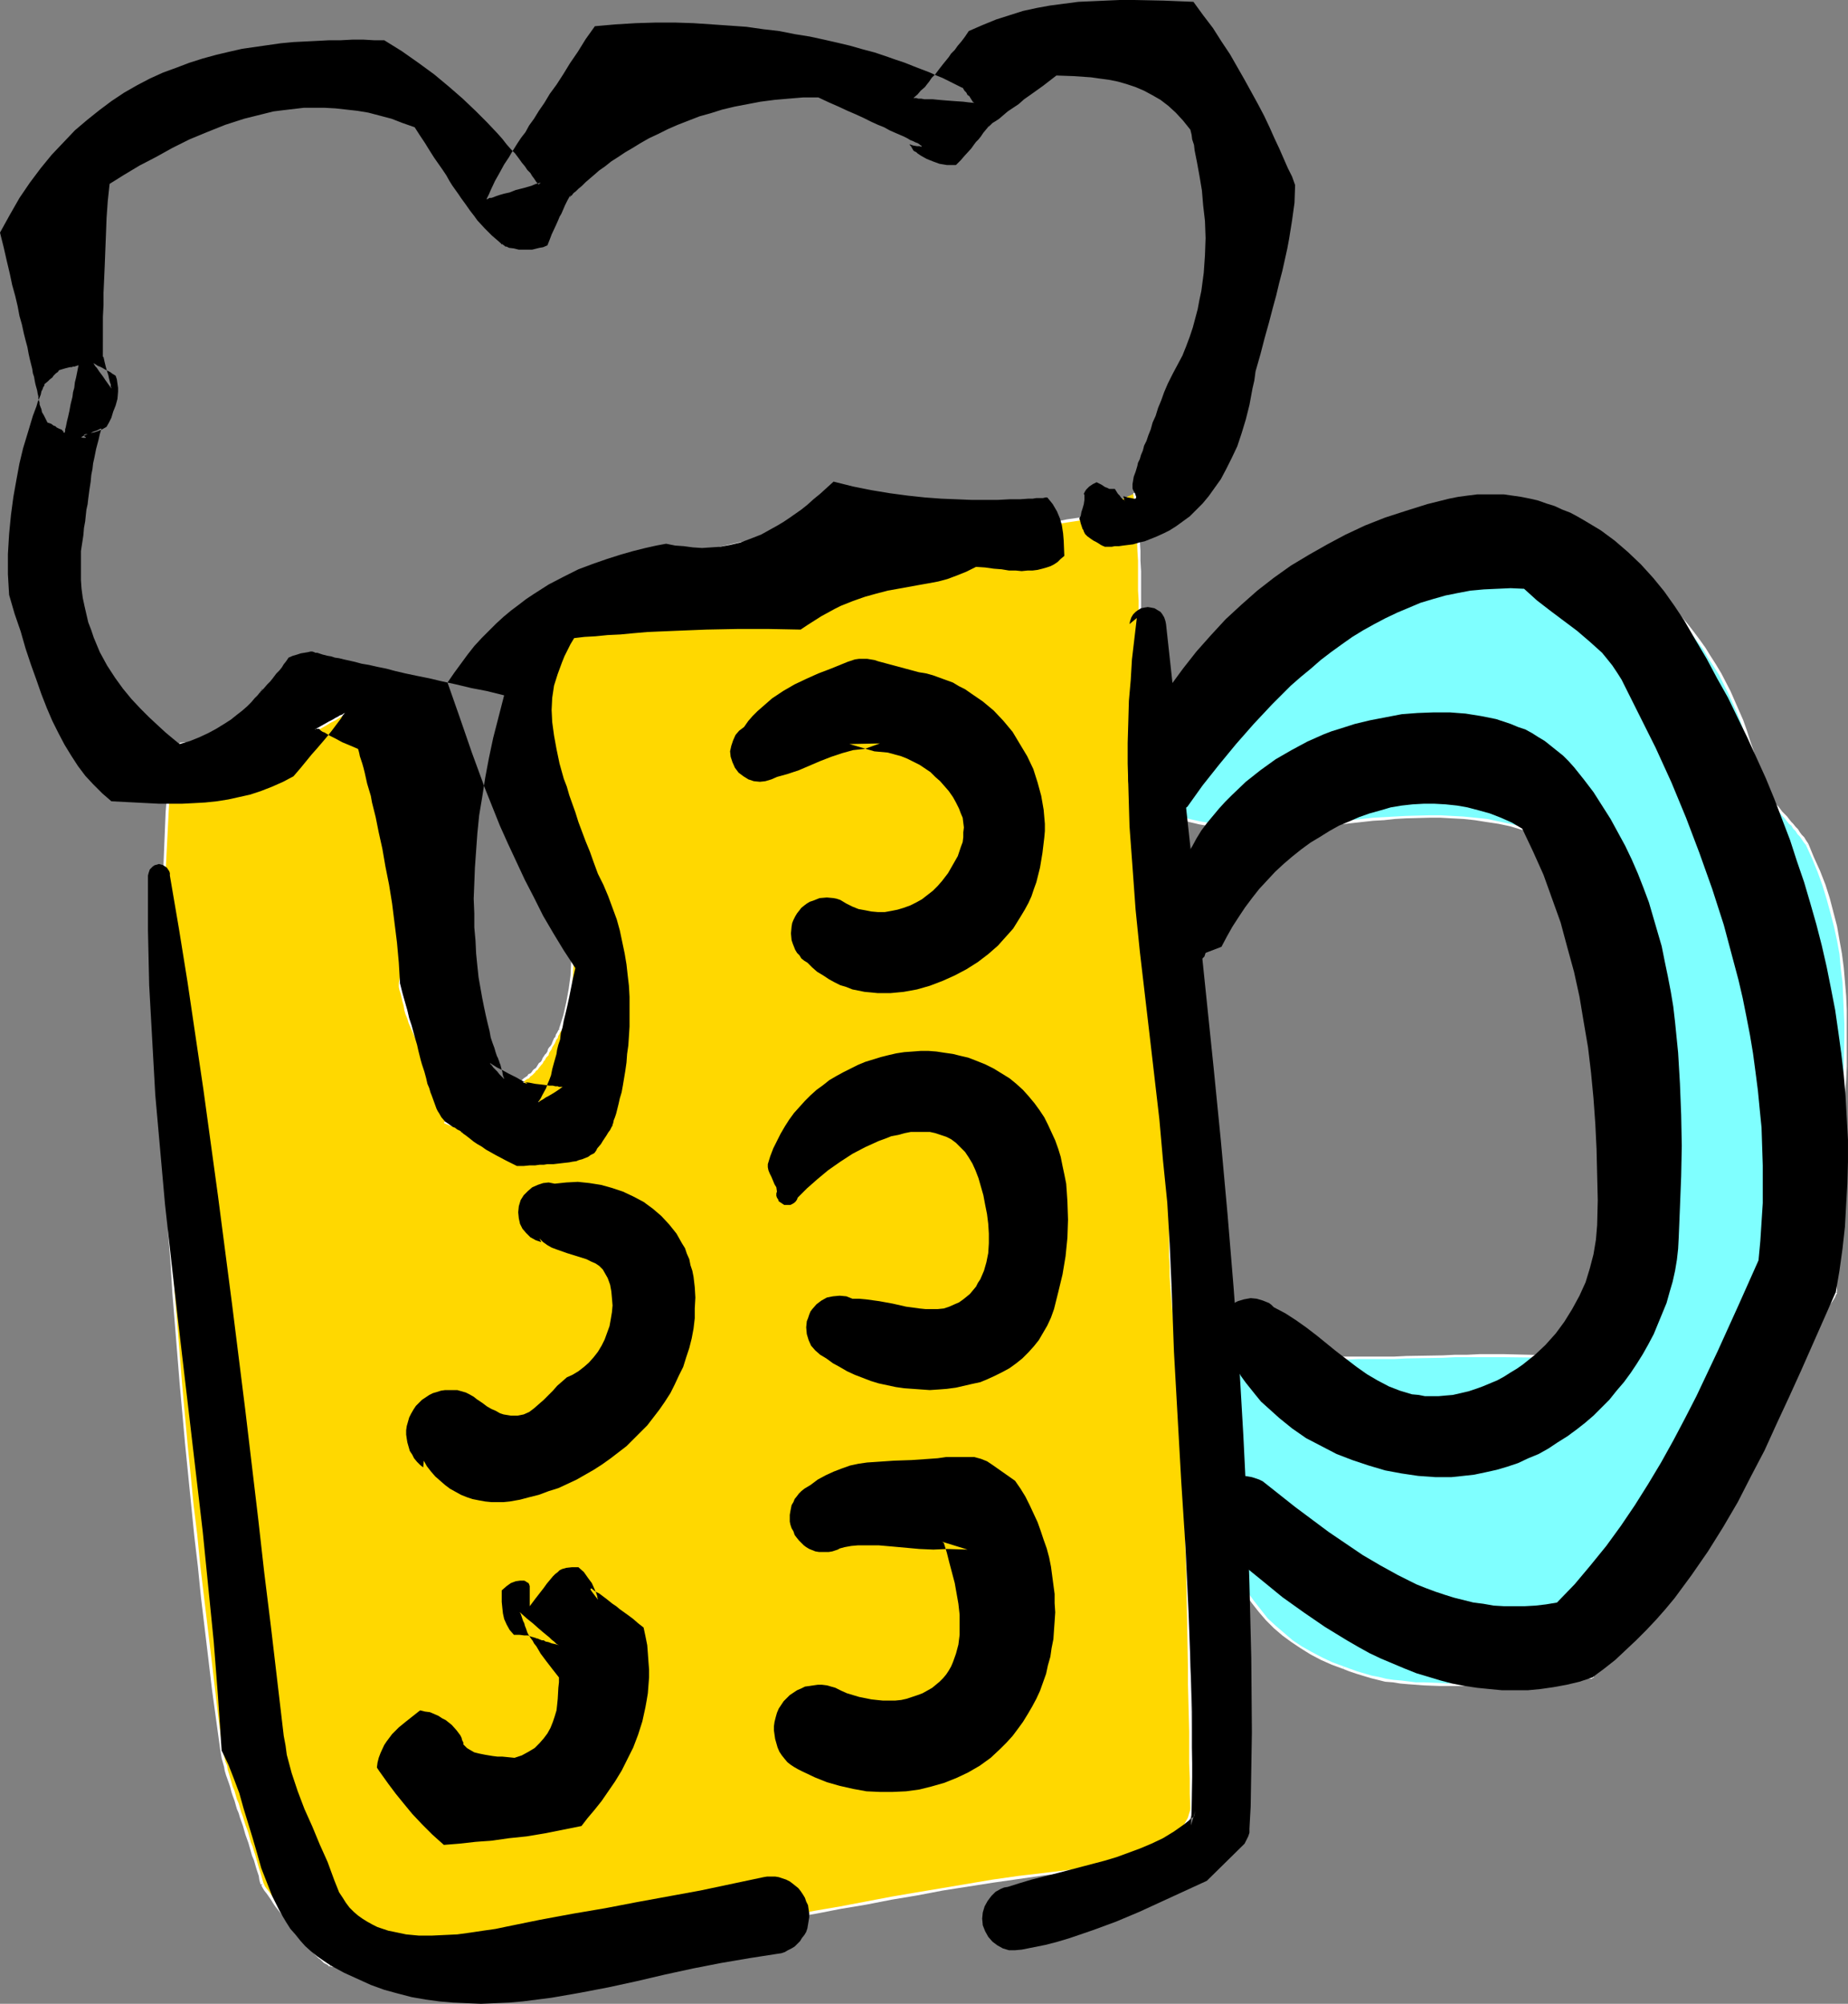 <?xml version="1.0" encoding="UTF-8" standalone="no"?>
<svg
   version="1.0"
   width="129.766mm"
   height="140.706mm"
   id="svg47"
   sodipodi:docname="Beer Mug 12.wmf"
   xmlns:inkscape="http://www.inkscape.org/namespaces/inkscape"
   xmlns:sodipodi="http://sodipodi.sourceforge.net/DTD/sodipodi-0.dtd"
   xmlns="http://www.w3.org/2000/svg"
   xmlns:svg="http://www.w3.org/2000/svg">
  <rect width="100%" height="100%" fill="#808080" stroke="none"/>
  <sodipodi:namedview
     id="namedview47"
     pagecolor="#ffffff"
     bordercolor="#000000"
     borderopacity="0.25"
     inkscape:showpageshadow="2"
     inkscape:pageopacity="0.0"
     inkscape:pagecheckerboard="0"
     inkscape:deskcolor="#d1d1d1"
     inkscape:document-units="mm" />
  <defs
     id="defs1">
    <pattern
       id="WMFhbasepattern"
       patternUnits="userSpaceOnUse"
       width="6"
       height="6"
       x="0"
       y="0" />
  </defs>
  <path
     style="fill:#7fffff;fill-opacity:1;fill-rule:evenodd;stroke:none"
     d="m 320.937,183.085 4.686,-4.201 4.848,-4.525 5.01,-4.525 5.01,-4.686 5.333,-4.525 5.333,-4.363 2.747,-2.101 2.747,-2.101 2.909,-1.939 2.909,-1.778 2.747,-1.778 3.07,-1.616 2.909,-1.454 3.07,-1.293 3.07,-1.293 3.07,-0.97 3.232,-0.808 3.07,-0.485 3.232,-0.485 3.394,-0.162 h 3.232 l 3.394,0.323 3.394,0.485 3.555,0.808 3.394,1.131 3.717,1.454 2.262,0.808 2.262,0.808 2.101,0.97 2.262,0.97 4.363,2.424 4.04,2.585 3.878,2.909 3.878,3.232 3.555,3.393 3.394,3.717 3.232,3.878 3.07,4.363 2.909,4.363 2.586,4.686 2.262,5.009 2.262,5.009 1.939,5.333 1.616,5.656 0.162,1.454 0.162,1.454 0.485,1.454 0.485,1.293 0.808,1.293 0.808,1.293 1.939,2.585 2.101,2.585 1.131,1.293 1.131,1.293 2.262,2.909 2.262,2.909 1.616,3.717 1.454,3.555 1.454,3.555 1.131,3.717 0.97,3.555 0.97,3.717 0.646,3.717 0.646,3.555 0.485,3.717 0.323,3.717 0.323,3.717 0.162,3.717 0.162,7.433 -0.162,7.595 -0.485,7.433 -0.485,7.595 -0.97,14.867 -0.485,7.595 -0.323,7.433 v 7.433 l 0.162,7.433 -0.485,1.293 -0.646,1.293 -0.808,1.131 -0.97,1.131 -2.262,2.424 -2.586,2.101 -2.424,2.262 -2.424,2.101 -0.97,0.97 -0.808,1.131 -0.808,0.97 -0.646,0.97 -2.101,5.171 -1.778,5.333 -1.939,5.333 -3.717,10.665 -2.101,5.333 -2.101,5.171 -2.424,5.009 -2.586,4.848 -1.293,2.424 -1.454,2.424 -1.616,2.262 -1.454,2.101 -1.778,2.262 -1.778,2.101 -1.939,1.939 -1.939,1.778 -2.101,1.939 -2.262,1.778 -2.262,1.616 -2.586,1.616 -2.586,1.293 -2.747,1.454 -0.97,0.485 -0.646,0.646 -0.646,0.646 -0.485,0.646 -0.323,0.646 -0.162,0.808 v 1.454 1.616 l 0.485,1.293 0.323,1.293 0.162,0.646 v 0.485 l -4.202,0.162 -4.202,0.162 -8.565,0.485 -8.726,0.646 -8.403,0.485 h -4.363 -4.04 l -4.202,-0.162 -4.04,-0.485 -4.04,-0.485 -3.878,-0.97 -3.717,-0.97 -3.555,-1.454 -3.07,-1.131 -2.909,-1.131 -2.747,-1.454 -2.586,-1.616 -2.424,-1.616 -2.262,-1.778 -2.262,-2.101 -2.101,-1.939 -1.778,-2.262 -1.939,-2.262 -1.778,-2.424 -1.454,-2.424 -1.454,-2.585 -1.454,-2.747 -1.131,-2.747 -1.131,-2.909 -1.131,-2.909 -0.97,-2.909 -0.808,-3.07 -0.646,-3.07 -0.646,-3.232 -0.646,-3.07 -0.485,-3.232 -0.323,-3.393 -0.485,-6.625 -0.162,-6.625 V 364.715 l 0.485,-6.787 6.626,0.97 6.464,0.646 6.626,0.485 6.464,0.323 6.464,0.162 h 6.302 l 12.928,-0.162 12.928,-0.323 12.766,-0.162 h 6.464 l 6.626,0.162 6.464,0.162 6.626,0.485 1.454,-3.07 1.454,-3.232 1.131,-3.07 1.131,-3.232 0.97,-3.232 0.97,-3.393 0.808,-3.232 0.646,-3.393 0.646,-3.393 0.485,-3.393 0.485,-3.393 0.323,-3.555 0.323,-6.948 0.162,-7.11 -0.162,-6.949 -0.323,-7.11 -0.485,-7.11 -0.808,-6.948 -0.808,-6.949 -0.808,-6.948 -0.97,-6.787 -1.131,-6.787 -0.162,-2.585 -0.162,-2.424 -0.485,-2.585 -0.646,-2.585 -0.97,-2.262 -0.97,-2.424 -1.131,-2.262 -1.454,-2.262 -1.616,-1.939 -1.778,-1.939 -1.939,-1.778 -2.101,-1.616 -2.262,-1.616 -2.424,-1.293 -2.586,-1.131 -2.909,-0.808 -3.07,-0.808 -3.232,-0.808 -3.07,-0.485 -3.07,-0.485 -3.07,-0.323 -3.07,-0.162 h -6.141 l -5.979,0.162 -5.979,0.323 -5.818,0.485 -5.818,0.646 -5.818,0.646 -5.818,0.485 -5.656,0.323 h -5.656 l -2.909,-0.162 -2.747,-0.162 -2.909,-0.162 -2.747,-0.485 -2.909,-0.485 -2.747,-0.646 -2.909,-0.808 -2.747,-0.97 z"
     id="path1" />
  <path
     style="fill:#ffffff;fill-opacity:1;fill-rule:evenodd;stroke:none"
     d="m 321.26,183.408 2.262,-2.262 2.262,-2.101 2.424,-2.262 2.424,-2.262 2.586,-2.262 4.848,-4.525 2.747,-2.262 2.424,-2.424 2.747,-2.262 2.586,-2.101 2.747,-2.262 2.747,-2.101 2.747,-1.939 2.909,-1.939 2.747,-1.939 2.909,-1.778 2.909,-1.454 2.909,-1.454 3.07,-1.293 3.07,-1.293 3.07,-0.97 3.07,-0.808 3.232,-0.485 3.232,-0.485 3.232,-0.323 3.394,0.162 3.394,0.323 3.232,0.485 3.555,0.808 3.394,1.131 3.717,1.454 0.162,-0.808 -3.717,-1.454 -3.394,-1.131 -3.555,-0.808 -3.394,-0.485 -3.394,-0.323 h -3.394 l -3.394,0.162 -3.07,0.485 -3.394,0.485 -3.07,0.97 -3.232,0.97 -2.909,1.131 -3.232,1.454 -2.909,1.454 -2.909,1.454 -2.909,1.939 -2.909,1.778 -2.909,1.939 -2.747,1.939 -2.747,2.262 -2.747,2.101 -2.586,2.262 -2.747,2.262 -2.424,2.262 -2.747,2.424 -5.01,4.525 -2.424,2.262 -2.424,2.262 -2.424,2.262 -2.262,2.101 -2.262,2.262 z"
     id="path2" />
  <path
     style="fill:#ffffff;fill-opacity:1;fill-rule:evenodd;stroke:none"
     d="m 413.857,142.525 2.101,0.646 2.262,0.97 2.262,0.808 2.101,1.131 2.101,1.131 2.262,1.131 2.101,1.293 1.939,1.454 1.939,1.293 1.939,1.454 3.878,3.232 1.778,1.616 1.778,1.778 1.778,1.778 1.616,1.939 1.616,1.939 1.616,2.101 1.454,1.939 1.616,2.101 1.293,2.262 1.454,2.262 1.454,2.262 2.424,4.848 1.131,2.424 1.131,2.585 0.97,2.424 0.97,2.747 0.97,2.585 0.808,2.747 0.97,2.909 0.646,-0.162 -0.808,-2.909 -0.97,-2.747 -0.808,-2.585 -0.97,-2.747 -1.131,-2.585 -1.131,-2.585 -1.131,-2.585 -2.424,-4.686 -1.454,-2.424 -1.454,-2.262 -1.293,-2.101 -1.616,-2.262 -1.454,-1.939 -1.616,-2.101 -1.616,-1.939 -1.778,-1.939 -1.778,-1.778 -1.778,-1.778 -1.778,-1.616 -1.939,-1.778 -1.939,-1.616 -2.101,-1.454 -1.939,-1.293 -1.939,-1.454 -2.101,-1.131 -2.101,-1.293 -2.101,-1.131 -2.262,-0.97 -2.262,-0.97 -2.262,-0.97 -2.262,-0.808 z"
     id="path3" />
  <path
     style="fill:#ffffff;fill-opacity:1;fill-rule:evenodd;stroke:none"
     d="m 465.569,202.314 v 0.646 0.808 l 0.323,1.454 0.162,0.646 0.485,1.454 0.323,0.808 0.323,0.646 0.323,0.646 0.485,0.646 0.485,0.646 0.808,1.293 0.485,0.646 0.485,0.646 0.485,0.646 0.646,0.646 1.131,1.293 0.485,0.646 0.646,0.646 0.485,0.646 0.646,0.808 0.646,0.485 0.485,0.808 0.646,0.646 0.485,0.808 0.646,0.646 0.97,1.454 0.646,0.808 0.646,-0.323 -0.646,-0.97 -0.485,-0.808 -0.646,-0.646 -0.485,-0.646 -0.485,-0.808 -0.646,-0.646 -0.646,-0.808 -0.485,-0.485 -0.646,-0.808 -0.485,-0.646 -0.646,-0.646 -0.646,-0.646 -0.97,-1.293 -0.646,-0.646 -0.485,-0.646 -0.485,-0.646 -0.485,-0.485 -0.97,-1.454 -0.323,-0.485 -0.485,-0.808 -0.323,-0.485 -0.323,-0.808 -0.323,-0.646 -0.485,-1.293 -0.162,-0.646 -0.162,-1.454 -0.162,-0.646 v -0.646 z"
     id="path4" />
  <path
     style="fill:#ffffff;fill-opacity:1;fill-rule:evenodd;stroke:none"
     d="m 479.305,224.291 v 0 l 1.616,3.555 1.454,3.555 1.293,3.555 1.131,3.717 0.97,3.555 0.97,3.717 0.808,3.717 0.646,3.555 0.323,3.717 0.485,3.717 0.162,3.717 0.162,3.717 0.162,3.717 v 3.555 l -0.162,7.595 -0.162,3.717 -0.162,3.717 -0.323,3.717 -0.323,3.878 -0.485,7.433 -0.323,3.878 -0.485,7.433 -0.162,3.717 -0.162,3.878 -0.162,3.555 v 3.878 3.717 3.555 l 0.323,3.878 h 0.646 l -0.162,-3.878 -0.162,-3.555 v -3.717 l 0.162,-3.878 v -3.555 l 0.323,-3.878 0.162,-3.717 0.485,-7.433 0.323,-3.878 0.485,-7.433 0.323,-3.878 0.162,-3.717 0.323,-3.717 0.162,-3.717 v -7.595 -3.555 -3.717 l -0.162,-3.717 -0.323,-3.878 -0.323,-3.717 -0.485,-3.717 -0.646,-3.555 -0.646,-3.717 -0.97,-3.717 -0.97,-3.717 -1.131,-3.555 -1.454,-3.717 -1.616,-3.555 -1.454,-3.555 v 0 z"
     id="path5" />
  <path
     style="fill:#ffffff;fill-opacity:1;fill-rule:evenodd;stroke:none"
     d="m 486.9,342.9 v -0.162 l -0.323,0.646 -0.323,0.485 -0.162,0.808 -0.485,0.485 -0.323,0.646 -0.485,0.646 -0.485,0.485 -0.323,0.485 -2.262,2.424 -0.808,0.485 -0.485,0.485 -0.646,0.646 -0.646,0.646 -0.485,0.323 -0.808,0.646 -0.485,0.485 -0.646,0.485 -0.646,0.646 -0.646,0.485 -0.485,0.485 -1.131,1.131 -0.485,0.485 -0.485,0.485 -0.485,0.485 -0.323,0.485 -0.485,0.646 -0.323,0.646 -0.162,0.485 v 0 l 0.646,0.323 v 0 l 0.162,-0.646 0.323,-0.485 0.323,-0.485 0.485,-0.485 0.323,-0.485 0.485,-0.485 0.485,-0.485 1.131,-1.131 0.485,-0.323 0.646,-0.646 0.646,-0.646 0.646,-0.485 0.646,-0.485 0.646,-0.485 0.485,-0.485 0.646,-0.646 0.646,-0.485 0.485,-0.646 0.808,-0.485 2.262,-2.262 0.485,-0.646 0.485,-0.646 0.323,-0.646 0.485,-0.646 0.323,-0.485 0.485,-0.808 0.162,-0.485 0.323,-0.485 v -0.162 z"
     id="path6" />
  <path
     style="fill:#ffffff;fill-opacity:1;fill-rule:evenodd;stroke:none"
     d="m 471.063,360.514 v 0 l -1.131,2.585 -0.97,2.585 -0.97,2.585 -1.939,5.333 -0.97,2.585 -0.97,2.747 -0.97,2.747 -0.808,2.585 -1.939,5.333 -1.131,2.747 -2.101,5.009 -2.262,5.171 -1.293,2.424 -1.293,2.424 -1.454,2.424 -1.293,2.262 -1.616,2.262 -1.616,2.101 -1.616,2.101 -1.778,2.101 -1.939,2.101 -2.101,1.939 -1.939,1.778 -2.262,1.778 -2.262,1.454 -2.424,1.616 -2.747,1.454 -2.586,1.454 v 0 l 0.323,0.646 v 0 l 2.747,-1.454 2.586,-1.454 2.424,-1.616 2.424,-1.616 2.262,-1.778 1.939,-1.778 2.101,-1.939 1.939,-2.101 1.939,-2.101 1.616,-1.939 1.616,-2.424 1.616,-2.262 1.293,-2.262 1.454,-2.424 1.293,-2.424 1.293,-2.424 2.424,-5.171 2.101,-5.171 0.97,-2.747 1.939,-5.171 0.97,-2.747 0.97,-2.747 0.97,-2.585 0.97,-2.747 1.778,-5.171 0.97,-2.747 0.97,-2.585 1.131,-2.424 v 0 z"
     id="path7" />
  <path
     style="fill:#ffffff;fill-opacity:1;fill-rule:evenodd;stroke:none"
     d="m 424.684,434.2 v -0.162 l -0.485,0.323 -0.646,0.162 -0.485,0.323 -0.485,0.646 -0.646,0.808 -0.162,0.323 -0.323,0.485 v 0.323 l -0.162,0.485 -0.162,0.162 v 0.808 0.485 0.485 0.323 0.808 l 0.162,0.485 v 0.646 l 0.323,0.808 v 0.323 l 0.162,0.323 v 0.323 l 0.162,0.323 v 0.162 l 0.162,0.323 v 0.162 l 0.323,0.485 h -0.162 l 0.808,-0.162 -0.162,-0.162 v -0.323 -0.162 l -0.162,-0.323 v -0.323 l -0.162,-0.323 v -0.162 l -0.162,-0.485 v -0.323 l -0.323,-0.646 v -0.323 l -0.162,-0.323 v -0.485 l -0.162,-0.323 v -0.323 -0.323 -0.485 -0.323 l 0.162,-0.646 0.162,-0.323 v -0.485 l 0.162,-0.162 0.162,-0.323 0.162,-0.485 0.485,-0.646 0.485,-0.485 0.485,-0.323 0.323,-0.162 0.646,-0.162 v 0 z"
     id="path8" />
  <path
     style="fill:#ffffff;fill-opacity:1;fill-rule:evenodd;stroke:none"
     d="m 422.584,444.865 h -4.202 l -2.101,0.162 h -2.262 l -2.101,0.162 -2.101,0.162 h -2.262 l -2.101,0.162 -2.101,0.162 -4.363,0.323 -8.565,0.485 -2.101,0.162 h -2.101 l -2.101,0.162 -2.101,-0.162 -4.202,-0.162 h -2.101 l -3.878,-0.485 -1.939,-0.162 -2.101,-0.323 -1.939,-0.485 -1.778,-0.323 -3.878,-1.131 -1.778,-0.646 -1.778,-0.646 -0.162,0.646 1.616,0.646 1.939,0.646 3.717,1.131 1.939,0.485 1.939,0.485 2.101,0.162 1.939,0.323 1.939,0.162 2.101,0.162 2.101,0.162 4.202,0.162 h 2.101 2.101 2.101 l 2.101,-0.162 8.565,-0.485 4.363,-0.323 2.101,-0.162 2.101,-0.162 2.262,-0.162 2.101,-0.162 h 2.101 l 2.262,-0.162 2.101,-0.162 h 4.202 z"
     id="path9" />
  <path
     style="fill:#ffffff;fill-opacity:1;fill-rule:evenodd;stroke:none"
     d="m 356.651,442.28 -3.07,-1.131 -2.747,-1.293 -2.747,-1.454 -2.586,-1.454 -2.424,-1.616 -2.262,-1.939 -2.262,-1.939 -2.101,-1.939 -1.778,-2.262 -1.778,-2.262 -1.778,-2.424 -1.616,-2.424 -1.454,-2.585 -1.293,-2.747 -1.293,-2.585 -0.97,-2.909 -1.131,-2.909 -0.97,-2.909 -0.808,-3.07 -0.646,-3.07 -0.808,-3.07 -0.485,-3.232 -0.485,-3.232 -0.323,-3.393 -0.323,-3.232 -0.323,-3.232 v -3.393 -6.625 -3.393 l 0.162,-3.232 0.323,-3.232 v -0.162 h -0.808 v 0 l -0.323,3.393 -0.162,3.232 v 3.393 6.625 l 0.162,3.393 0.162,3.393 0.323,3.232 0.323,3.393 0.485,3.07 0.646,3.232 0.646,3.232 0.646,3.07 0.97,3.07 0.808,3.07 1.131,2.909 1.131,2.747 1.293,2.909 1.293,2.585 1.454,2.585 1.616,2.585 1.778,2.424 1.778,2.262 1.939,2.262 2.101,2.101 2.262,1.939 2.424,1.778 2.424,1.616 2.586,1.616 2.747,1.454 2.909,1.293 3.07,1.131 z"
     id="path10" />
  <path
     style="fill:#ffffff;fill-opacity:1;fill-rule:evenodd;stroke:none"
     d="m 318.19,358.413 3.232,0.323 3.394,0.485 3.232,0.323 3.394,0.323 3.232,0.162 3.232,0.323 3.232,0.162 3.232,0.162 9.696,0.162 h 3.232 l 3.232,-0.162 h 3.232 3.232 3.07 l 3.232,-0.162 9.696,-0.162 3.232,-0.162 h 3.232 3.232 3.232 3.232 l 13.09,0.162 3.232,0.162 3.232,0.162 3.394,0.323 v 0 -0.646 h 0.162 l -3.555,-0.323 -3.232,-0.162 -3.232,-0.162 -13.09,-0.323 h -3.232 -3.232 l -3.232,0.162 h -3.232 l -3.232,0.162 -9.696,0.162 -3.232,0.162 h -3.07 -3.232 -3.232 -3.232 -3.232 l -9.696,-0.162 -3.232,-0.162 -3.232,-0.162 -3.232,-0.162 -3.232,-0.162 -3.232,-0.485 -3.232,-0.323 -3.394,-0.485 -3.232,-0.323 z"
     id="path11" />
  <path
     style="fill:#ffffff;fill-opacity:1;fill-rule:evenodd;stroke:none"
     d="m 422.422,360.837 v 0 l 1.454,-3.232 1.454,-3.07 1.131,-3.232 1.131,-3.232 0.97,-3.232 0.97,-3.393 0.808,-3.393 0.646,-3.232 0.485,-3.393 0.646,-3.393 0.323,-3.555 0.323,-3.555 0.485,-6.948 0.162,-6.948 -0.162,-3.555 v -3.555 l -0.162,-3.555 -0.162,-3.393 -0.323,-3.555 -0.323,-3.717 -0.162,-3.393 -0.485,-3.555 -0.808,-6.948 -0.485,-3.555 -0.323,-3.393 -0.485,-3.393 -0.646,-3.393 -0.485,-3.393 -0.485,-3.232 h -0.646 l 0.323,3.393 0.646,3.232 0.485,3.555 0.485,3.393 0.323,3.393 0.485,3.393 0.97,7.11 0.323,3.393 0.323,3.555 0.323,3.555 0.162,3.555 0.323,3.393 v 3.555 l 0.162,3.555 v 3.555 6.948 l -0.485,6.948 -0.323,3.393 -0.485,3.555 -0.485,3.393 -0.646,3.393 -0.646,3.393 -0.808,3.232 -0.808,3.232 -1.131,3.393 -0.97,3.07 -1.293,3.232 -1.293,3.232 -1.454,3.07 v 0 z"
     id="path12" />
  <path
     style="fill:#ffffff;fill-opacity:1;fill-rule:evenodd;stroke:none"
     d="m 427.916,251.438 v 0 -1.293 l -0.162,-1.293 v -1.293 l -0.485,-2.585 -0.162,-1.293 -0.323,-1.293 -0.808,-2.424 -0.485,-1.293 -0.485,-1.131 -0.646,-1.293 -0.485,-1.131 -0.646,-1.131 -0.646,-1.131 -0.808,-0.97 -0.646,-1.131 -0.808,-0.97 -0.97,-0.97 -0.97,-0.97 -0.808,-0.97 -1.131,-0.97 -0.97,-0.808 -1.131,-0.808 -1.131,-0.808 -1.293,-0.646 -0.97,-0.808 -1.454,-0.485 -1.293,-0.646 -1.293,-0.646 -1.454,-0.323 -1.293,-0.485 -0.162,0.808 1.293,0.323 1.293,0.485 1.454,0.485 1.293,0.646 1.131,0.485 1.131,0.808 1.293,0.646 1.131,0.808 0.97,0.808 0.97,0.808 0.97,0.808 0.97,0.97 0.97,0.97 0.808,0.97 0.808,0.97 0.808,1.131 0.646,0.97 0.646,1.131 0.646,0.97 0.646,1.293 0.485,0.97 0.485,1.293 0.485,1.131 0.646,2.424 0.323,1.293 0.323,1.293 0.323,2.585 0.162,1.131 v 1.293 l 0.162,1.293 v 0 z"
     id="path13" />
  <path
     style="fill:#ffffff;fill-opacity:1;fill-rule:evenodd;stroke:none"
     d="m 404.161,219.443 -3.394,-0.808 -3.07,-0.646 -3.07,-0.646 -3.07,-0.323 -3.232,-0.323 -3.07,-0.162 -2.909,-0.162 h -3.07 l -6.141,0.162 -2.909,0.162 -2.909,0.162 -2.909,0.162 -5.979,0.646 -2.909,0.485 -2.909,0.162 -2.909,0.323 -5.656,0.485 -2.909,0.162 -2.747,0.162 h -2.909 -2.909 -2.747 l -2.909,-0.323 -2.747,-0.162 -2.747,-0.485 -2.909,-0.485 -2.909,-0.646 -2.586,-0.808 -2.747,-0.808 -0.323,0.808 2.747,0.808 2.909,0.808 2.747,0.646 2.909,0.485 2.747,0.323 2.909,0.323 2.909,0.162 2.747,0.162 h 2.909 l 2.909,-0.162 2.747,-0.162 2.909,-0.162 2.909,-0.162 2.909,-0.323 2.909,-0.162 2.909,-0.323 2.909,-0.323 5.818,-0.646 2.909,-0.162 2.909,-0.323 2.909,-0.162 6.141,-0.162 h 3.07 l 2.909,0.162 3.07,0.162 3.07,0.323 3.07,0.485 3.232,0.485 3.07,0.646 3.232,0.97 z"
     id="path14" />
  <path
     style="fill:#ffd800;fill-opacity:1;fill-rule:evenodd;stroke:none"
     d="m 301.222,130.89 0.485,5.171 0.323,5.171 0.323,5.171 0.162,5.171 0.162,10.504 0.162,10.504 0.162,5.333 0.323,5.171 0.485,5.494 0.808,5.333 0.808,5.494 1.293,5.494 1.454,5.494 0.97,2.909 0.97,2.747 -0.808,1.293 -0.646,1.293 -0.97,2.585 -0.646,2.424 -0.323,2.585 -0.162,2.585 0.162,2.424 0.323,2.585 0.485,2.424 0.646,2.585 0.646,2.424 1.778,5.009 1.778,4.848 1.616,4.686 -0.485,10.665 -0.646,10.988 -1.131,21.653 -0.485,10.665 -0.323,10.665 -0.162,10.504 v 5.171 l 0.162,5.171 0.808,8.726 0.808,8.888 0.485,8.888 0.646,8.888 0.808,17.775 0.646,17.775 0.323,17.452 0.162,8.726 0.162,8.564 0.162,8.564 0.162,8.241 v 8.241 l 0.162,8.241 -0.162,1.131 -0.485,1.131 -0.485,1.131 -0.646,0.97 -0.646,1.131 -0.808,0.97 -1.778,1.939 -1.939,1.778 -1.778,1.616 -0.808,0.646 -0.808,0.646 -0.808,0.646 -0.485,0.646 -6.949,0.485 -6.787,0.646 -6.949,0.808 -6.787,0.97 -13.574,1.778 -13.413,2.262 -13.574,2.262 -13.251,2.585 -26.826,4.848 -13.413,2.424 -13.413,2.101 -13.413,1.939 -6.787,0.808 -6.626,0.808 -6.949,0.808 -6.787,0.485 -6.787,0.485 -6.787,0.323 -6.949,0.323 h -6.949 -6.949 l -6.949,-0.162 -0.97,-0.646 -0.97,-0.646 -0.97,-0.97 -1.131,-0.97 -1.131,-1.293 -1.131,-1.293 -1.293,-1.293 -1.131,-1.616 -2.424,-3.07 -2.586,-3.393 -2.262,-3.232 -2.101,-3.232 -1.293,-4.201 -1.293,-4.363 -2.909,-9.211 -1.616,-4.525 -1.293,-4.525 -1.293,-4.363 -1.131,-4.201 -2.101,-16.321 -1.939,-16.321 -1.939,-16.159 -1.616,-16.321 -1.778,-16.159 -1.454,-15.998 -1.293,-16.159 -0.97,-15.998 -0.97,-15.998 -0.808,-15.998 -0.485,-15.998 -0.323,-15.836 v -15.998 l 0.323,-15.836 0.646,-15.836 0.808,-15.998 0.162,-0.97 0.323,-0.97 0.323,-1.131 0.646,-1.293 0.485,-1.293 0.323,-1.293 0.323,-1.454 0.162,-1.778 5.333,-0.162 h 5.333 5.656 l 2.747,-0.162 2.909,-0.162 2.747,-0.323 2.909,-0.485 2.747,-0.646 2.747,-0.808 2.747,-1.131 2.747,-1.131 2.747,-1.616 2.586,-1.778 v 1.616 l 0.485,1.293 0.485,1.454 0.646,1.454 0.808,1.454 0.97,1.454 2.262,2.747 2.262,2.747 2.262,2.585 0.97,1.293 0.97,1.131 0.808,1.131 0.485,0.97 1.454,2.585 1.131,2.909 0.97,2.747 0.808,3.07 0.485,2.909 0.323,3.232 0.162,3.07 v 3.232 l -0.162,3.393 -0.323,3.232 -0.323,3.393 -0.646,3.393 -1.293,6.787 -1.454,6.625 0.323,1.939 0.485,1.939 0.485,2.101 0.646,2.262 0.808,2.262 0.97,2.262 0.97,2.262 1.131,2.262 1.293,2.262 1.454,2.101 1.616,1.939 1.778,1.939 1.939,1.778 2.101,1.616 2.262,1.293 2.586,1.293 -0.97,0.97 -0.808,0.97 -0.646,0.808 -0.808,0.97 -0.808,0.646 -0.646,0.162 -0.646,0.323 -0.808,0.162 -0.808,0.162 h -0.97 -0.97 l 2.101,0.97 2.101,0.646 1.939,0.485 1.939,0.323 h 1.778 l 1.778,-0.162 1.616,-0.323 1.616,-0.323 1.454,-0.646 1.454,-0.646 1.293,-0.646 1.293,-0.97 1.293,-0.808 0.97,-0.97 2.101,-2.101 -0.808,-0.97 -0.485,-0.646 -0.485,-0.646 -0.485,-0.485 -0.808,-1.131 -0.646,-0.646 -0.646,-0.808 1.778,-1.293 1.454,-1.293 1.454,-1.616 1.293,-1.778 1.131,-1.939 1.131,-1.939 2.101,-4.04 1.131,-3.555 0.808,-3.555 0.646,-3.555 0.323,-3.555 0.162,-3.717 v -3.555 l -0.162,-3.555 -0.323,-3.393 -0.485,-3.555 -0.646,-3.555 -1.616,-6.949 -1.778,-6.948 -1.778,-6.787 -1.939,-6.787 -1.616,-6.625 -0.808,-3.393 -0.646,-3.07 -0.485,-3.232 -0.485,-3.232 -0.162,-3.07 v -3.07 l 0.162,-3.07 0.323,-3.07 0.485,-3.07 0.808,-2.909 1.131,-2.909 1.454,-2.747 0.485,-0.808 0.808,-0.808 1.454,-1.293 1.939,-1.454 2.101,-1.293 2.424,-1.293 2.586,-1.293 2.747,-1.293 2.909,-1.131 5.979,-2.262 6.141,-2.101 5.979,-2.101 2.909,-0.97 2.586,-1.131 3.07,-0.97 3.07,-0.808 3.232,-0.808 3.07,-0.646 6.302,-1.131 6.302,-0.646 6.302,-0.646 6.464,-0.323 6.464,-0.162 6.464,-0.162 h 6.464 l 12.766,-0.323 6.626,-0.162 6.464,-0.323 6.302,-0.646 6.464,-0.808 6.302,-1.293 z m 8.888,85.159 h -0.97 -0.646 -0.646 -0.485 l -0.323,-0.162 h -0.162 0.485 l 0.808,0.162 h 0.808 z"
     id="path15" />
  <path
     style="fill:#ffffff;fill-opacity:1;fill-rule:evenodd;stroke:none"
     d="m 300.737,130.89 v 0 l 0.323,2.585 0.485,5.171 0.162,2.585 0.162,5.009 0.162,2.585 v 2.747 2.585 2.585 l 0.162,2.585 v 5.171 l 0.162,5.333 v 2.585 l 0.162,5.333 0.162,2.585 0.162,2.747 0.323,2.747 0.162,2.585 0.485,2.747 0.323,2.747 0.485,2.747 0.485,2.747 0.485,2.747 1.293,5.494 0.808,2.909 0.97,2.747 1.131,2.909 0.646,-0.162 -1.131,-3.07 -0.808,-2.747 -0.808,-2.747 -1.293,-5.494 -0.646,-2.747 -0.485,-2.747 -0.323,-2.747 -0.485,-2.585 -0.323,-2.909 -0.323,-2.585 -0.162,-2.585 -0.162,-2.747 -0.162,-2.585 -0.162,-5.333 -0.162,-2.585 -0.162,-5.333 v -5.171 -2.585 -2.585 -2.585 l -0.162,-2.747 v -2.585 l -0.323,-5.009 -0.162,-2.585 -0.485,-5.171 -0.162,-2.585 v -0.162 z"
     id="path16" />
  <path
     style="fill:#ffffff;fill-opacity:1;fill-rule:evenodd;stroke:none"
     d="m 310.272,215.726 -0.646,-0.162 h -2.262 -0.162 l -0.808,0.323 0.323,0.323 0.323,0.162 0.162,-0.323 0.646,0.162 0.162,0.162 h 1.616 0.323 l 0.323,-0.646 -0.323,0.808 0.323,-0.646 -0.485,-0.323 h -1.616 -0.162 -1.293 0.162 0.162 l 0.162,0.323 -0.162,0.323 0.162,0.162 h 2.262 l 0.485,0.162 z"
     id="path17" />
  <path
     style="fill:#ffffff;fill-opacity:1;fill-rule:evenodd;stroke:none"
     d="m 309.787,215.888 v 0 l -0.808,1.131 -0.646,1.293 -0.646,1.293 -0.485,1.293 -0.323,1.293 -0.323,1.454 -0.162,1.131 -0.162,1.293 -0.162,1.293 v 1.293 1.293 l 0.162,1.293 0.162,1.293 0.162,1.293 0.162,1.293 0.323,1.293 0.323,1.131 0.646,2.585 0.485,1.131 0.323,1.293 0.485,1.293 1.293,3.555 0.485,1.293 0.808,2.424 0.485,1.131 0.808,2.424 0.485,1.293 0.646,-0.162 -0.485,-1.293 -0.808,-2.424 -0.323,-1.131 -0.97,-2.585 -0.485,-1.131 -1.293,-3.717 -0.485,-1.131 -0.323,-1.293 -0.323,-1.293 -0.323,-1.293 -0.485,-1.131 -0.162,-1.131 -0.323,-1.293 -0.323,-1.293 -0.162,-1.293 -0.162,-1.293 v -1.131 -1.293 -1.293 -1.131 l 0.323,-1.293 0.162,-1.293 0.323,-1.131 0.323,-1.293 0.485,-1.293 0.485,-1.293 0.646,-1.293 0.808,-0.97 v 0 z"
     id="path18" />
  <path
     style="fill:#ffffff;fill-opacity:1;fill-rule:evenodd;stroke:none"
     d="m 313.665,255.801 -0.162,2.585 -0.162,2.747 -0.162,2.585 -0.162,2.747 -0.162,2.747 -0.162,2.585 -0.162,2.747 v 2.747 l -0.323,2.747 v 2.747 l -0.162,2.585 -0.162,2.747 -0.162,2.747 -0.162,2.747 -0.162,2.585 -0.162,2.909 -0.162,2.585 -0.162,2.585 v 2.747 l -0.162,2.747 v 2.585 l -0.162,2.747 -0.162,5.333 -0.162,2.585 v 10.504 l 0.162,2.585 v 2.585 l 0.162,2.585 h 0.646 l -0.162,-2.585 v -2.585 -2.585 -10.504 l 0.162,-2.585 v -5.333 l 0.162,-2.747 0.162,-2.585 v -2.747 l 0.162,-2.747 0.162,-2.585 0.162,-2.585 0.162,-2.909 v -2.585 l 0.162,-2.747 0.162,-2.747 0.162,-2.747 0.162,-2.585 0.162,-2.747 0.162,-2.747 0.162,-2.747 0.162,-2.747 0.162,-2.585 0.162,-2.747 v -2.747 l 0.162,-2.585 0.162,-2.747 0.162,-2.585 z"
     id="path19" />
  <path
     style="fill:#ffffff;fill-opacity:1;fill-rule:evenodd;stroke:none"
     d="m 310.595,341.284 0.323,4.201 0.808,8.888 0.323,4.525 0.646,8.726 0.162,4.525 0.323,4.363 0.162,4.525 0.323,4.363 0.485,13.412 0.162,4.363 0.323,8.888 0.162,4.363 0.162,8.726 0.323,17.29 v 4.363 l 0.323,12.766 v 4.201 4.201 l 0.162,4.04 v 4.04 l 0.162,4.201 h 0.646 l -0.162,-4.201 v -4.04 -4.04 l -0.162,-4.201 v -4.201 l -0.162,-12.766 -0.162,-4.363 -0.162,-17.29 -0.323,-8.726 v -4.363 l -0.323,-8.888 -0.162,-4.363 -0.646,-13.412 -0.162,-4.363 -0.323,-4.525 -0.162,-4.363 -0.323,-4.525 -0.646,-8.726 -0.323,-4.525 -0.323,-4.363 -0.323,-4.525 -0.485,-4.363 z"
     id="path20" />
  <path
     style="fill:#ffffff;fill-opacity:1;fill-rule:evenodd;stroke:none"
     d="m 315.928,480.092 v 0 l -0.162,0.646 -0.162,0.485 -0.323,1.131 -0.162,0.323 -0.646,1.131 -0.323,0.646 -0.323,0.485 -0.485,0.485 -0.323,0.485 -0.808,0.97 -0.485,0.485 -0.485,0.485 -0.323,0.485 -0.485,0.323 -0.485,0.646 -0.485,0.323 -0.485,0.485 -0.485,0.323 -0.485,0.485 -0.485,0.485 -0.323,0.162 -0.485,0.485 -0.323,0.323 -0.485,0.323 -0.485,0.485 -0.485,0.485 -0.485,0.323 -0.162,0.485 v -0.162 l 0.646,0.485 v 0 l 0.162,-0.323 0.323,-0.323 0.485,-0.485 0.485,-0.323 0.485,-0.323 0.323,-0.323 0.485,-0.485 0.323,-0.323 0.485,-0.485 0.485,-0.323 0.485,-0.485 0.485,-0.485 0.485,-0.323 0.485,-0.485 0.485,-0.485 0.485,-0.485 0.323,-0.485 0.485,-0.485 0.485,-0.485 0.323,-0.485 0.485,-0.485 0.485,-0.485 0.323,-0.646 0.323,-0.485 0.485,-1.131 0.323,-0.646 0.485,-1.131 v -0.485 l 0.162,-0.485 v -0.162 z"
     id="path21" />
  <path
     style="fill:#ffffff;fill-opacity:1;fill-rule:evenodd;stroke:none"
     d="m 304.616,494.151 -6.949,0.485 -6.949,0.646 -6.949,0.97 -6.626,0.808 -6.949,0.808 -6.787,0.97 -13.413,2.262 -6.787,1.131 -6.626,1.131 -6.787,1.293 -6.787,1.293 -6.626,1.131 -6.626,1.293 -6.787,1.293 -6.626,1.131 -13.251,2.424 -6.787,1.131 -6.787,0.97 -6.626,0.97 -13.574,1.939 -6.787,0.808 -13.574,1.131 -13.574,0.97 -6.949,0.162 -6.949,0.162 -6.949,-0.162 -6.787,-0.162 v 0.808 l 6.787,0.162 h 6.949 l 6.949,-0.162 6.949,-0.162 13.574,-0.808 13.736,-1.293 6.787,-0.808 13.413,-1.778 6.787,-0.97 6.787,-1.131 6.626,-1.131 13.413,-2.262 6.626,-1.293 6.626,-1.293 6.787,-1.131 6.626,-1.293 6.787,-1.131 6.626,-1.293 6.787,-1.131 6.787,-1.293 13.413,-2.101 6.787,-0.97 6.787,-0.97 6.787,-0.808 6.949,-0.808 6.787,-0.646 6.949,-0.485 z"
     id="path22" />
  <path
     style="fill:#ffffff;fill-opacity:1;fill-rule:evenodd;stroke:none"
     d="m 87.91,521.298 -0.646,-0.323 -0.808,-0.646 -0.485,-0.485 -0.485,-0.323 -0.485,-0.485 -0.646,-0.485 -0.485,-0.485 -1.131,-1.293 -0.646,-0.646 -0.485,-0.646 -0.485,-0.646 -1.293,-1.454 -0.646,-0.646 -0.646,-0.97 -0.485,-0.808 -0.646,-0.646 -0.646,-0.808 -0.646,-0.808 -0.646,-0.808 -0.485,-0.808 -0.646,-0.808 -0.646,-0.808 -0.646,-0.808 -0.485,-0.97 -1.131,-1.616 -0.646,-0.808 -0.485,-0.646 -0.323,-0.808 -0.646,0.485 0.323,0.646 0.485,0.808 0.646,0.808 1.131,1.616 0.485,0.808 0.646,0.97 0.646,0.808 0.646,0.808 0.646,0.808 0.485,0.808 0.646,0.808 0.646,0.808 0.646,0.646 0.646,0.808 0.485,0.97 0.646,0.646 1.293,1.454 0.646,0.646 0.485,0.646 0.646,0.646 1.131,1.293 0.485,0.485 0.646,0.646 0.485,0.323 0.485,0.485 0.485,0.485 0.97,0.485 0.485,0.485 z"
     id="path23" />
  <path
     style="fill:#ffffff;fill-opacity:1;fill-rule:evenodd;stroke:none"
     d="m 69.973,499.968 v 0 l -0.323,-1.131 -0.323,-1.131 -0.646,-2.101 -0.646,-2.262 -0.323,-1.131 -0.323,-0.97 -0.323,-1.131 -0.485,-1.131 -0.646,-2.424 -0.323,-0.97 -0.485,-1.293 -0.646,-2.101 -0.485,-1.293 -0.323,-1.131 -0.323,-1.131 -0.485,-1.131 -0.323,-1.131 -0.323,-1.131 -0.485,-1.131 -0.323,-1.131 -0.646,-2.262 -0.323,-0.97 -0.162,-1.131 -0.485,-1.131 -0.162,-0.808 -0.323,-1.131 -0.162,-0.97 -0.646,0.162 0.162,0.97 0.162,0.97 0.323,1.131 0.323,1.131 0.162,0.97 0.323,1.131 0.808,2.262 0.323,0.97 0.323,1.293 0.323,0.97 0.485,1.293 0.323,1.131 0.323,1.131 0.485,1.131 0.323,1.131 0.808,2.262 0.323,1.131 0.323,1.131 0.808,2.262 0.323,1.131 0.323,1.131 0.323,1.131 0.485,1.131 0.646,2.262 0.646,1.939 0.162,1.131 0.323,1.131 v 0 z"
     id="path24" />
  <path
     style="fill:#ffffff;fill-opacity:1;fill-rule:evenodd;stroke:none"
     d="m 59.146,464.579 -1.131,-8.241 -0.97,-8.241 -0.97,-8.241 -0.97,-8.08 -0.97,-8.08 -0.97,-8.08 -0.808,-8.241 -0.97,-7.918 -0.808,-8.241 -0.808,-8.08 -1.454,-15.998 -0.646,-8.08 -1.293,-15.998 -0.485,-8.08 -0.485,-7.918 -0.485,-8.08 -0.646,-15.998 -0.485,-15.836 -0.162,-7.918 -0.162,-7.918 v -15.998 l 0.323,-15.998 0.162,-7.918 0.808,-15.836 0.485,-7.918 H 44.602 l -0.646,7.918 -0.646,15.836 -0.323,7.918 -0.162,15.998 v 15.998 7.918 l 0.162,7.918 0.485,15.836 0.808,15.998 0.323,8.08 0.646,7.918 0.485,8.08 1.293,15.998 0.646,8.08 1.454,16.159 0.808,8.08 0.808,8.08 0.808,8.08 0.97,8.241 0.808,8.08 0.97,8.08 0.97,8.08 0.97,8.241 1.131,8.241 1.131,8.241 z"
     id="path25" />
  <path
     style="fill:#ffffff;fill-opacity:1;fill-rule:evenodd;stroke:none"
     d="m 45.248,207.647 v -0.808 l 0.162,-0.162 v -0.323 l 0.162,-0.485 v -0.162 l 0.162,-0.323 0.162,-0.323 v -0.162 l 0.162,-0.323 0.323,-0.808 0.162,-0.323 0.162,-0.323 0.162,-0.323 0.162,-0.323 0.162,-0.646 0.162,-0.485 0.162,-0.485 0.162,-0.485 v -0.485 l 0.162,-0.323 v -0.485 l 0.162,-0.323 v -0.808 -0.323 -0.162 h -0.646 v -0.162 l -0.162,0.485 v 0.808 0.485 l -0.162,0.323 v 0.323 l -0.162,0.485 v 0.323 l -0.162,0.323 -0.162,0.485 v 0.162 l -0.323,0.646 v 0.323 l -0.323,0.323 v 0.323 l -0.162,0.162 -0.323,1.131 -0.162,0.162 -0.162,0.323 v 0.162 l -0.162,0.323 -0.162,0.323 -0.162,0.485 v 0.323 0.162 0.97 z"
     id="path26" />
  <path
     style="fill:#ffffff;fill-opacity:1;fill-rule:evenodd;stroke:none"
     d="m 47.672,197.79 v 0 l 1.293,-0.162 h 1.293 1.293 2.586 1.454 2.747 1.293 2.747 l 1.454,-0.162 h 1.454 l 2.747,-0.162 h 1.616 l 1.293,-0.162 1.454,-0.323 1.454,-0.162 1.454,-0.162 2.747,-0.646 1.454,-0.485 1.293,-0.323 1.454,-0.646 1.454,-0.485 1.293,-0.485 1.454,-0.808 1.293,-0.808 1.293,-0.646 1.293,-0.808 1.454,-0.97 v 0 l -0.485,-0.485 h 0.162 l -1.454,0.808 -1.293,0.808 -1.293,0.808 -1.454,0.808 -1.293,0.646 -1.293,0.485 -1.454,0.485 -1.293,0.485 -1.454,0.485 -1.454,0.323 -1.131,0.323 -1.454,0.323 -1.454,0.323 -1.454,0.162 -1.454,0.162 -1.293,0.162 -1.454,0.162 h -2.747 l -1.454,0.162 H 62.378 59.63 l -1.293,0.162 h -2.747 l -1.454,-0.162 h -2.586 l -1.293,0.162 h -1.293 l -1.293,0.162 v 0 z"
     id="path27" />
  <path
     style="fill:#ffffff;fill-opacity:1;fill-rule:evenodd;stroke:none"
     d="m 91.304,189.064 v 0 l -0.162,0.646 0.162,0.808 v 0.646 l 0.323,0.808 0.162,0.808 0.646,1.454 0.485,0.808 0.323,0.646 0.485,0.808 0.485,0.646 0.97,1.454 0.485,0.808 0.646,0.646 0.646,0.808 0.97,1.293 0.646,0.646 0.646,0.646 0.485,0.646 0.646,0.646 0.485,0.646 0.646,0.646 0.97,1.131 0.323,0.808 0.485,0.485 0.485,0.485 0.323,0.485 0.323,0.646 0.485,0.485 0.485,-0.323 -0.323,-0.485 -0.323,-0.646 -0.485,-0.646 -0.323,-0.485 -0.485,-0.485 -0.323,-0.646 -0.646,-0.646 -0.485,-0.646 -0.485,-0.646 -0.646,-0.646 -0.485,-0.646 -0.485,-0.646 -0.808,-0.646 -0.485,-0.646 -1.131,-1.454 -0.485,-0.646 -0.646,-0.646 -0.485,-0.808 -0.485,-0.646 -0.485,-0.646 -0.485,-0.646 -0.485,-0.808 -0.323,-0.646 -0.485,-0.808 -0.485,-1.454 -0.323,-0.646 -0.162,-0.646 -0.162,-0.808 v -0.646 -0.485 -0.162 z"
     id="path28" />
  <path
     style="fill:#ffffff;fill-opacity:1;fill-rule:evenodd;stroke:none"
     d="m 104.878,210.555 0.485,1.293 0.808,1.293 0.485,1.293 0.485,1.454 0.485,1.454 0.97,2.909 0.323,1.454 0.162,1.454 0.323,1.454 0.162,1.616 0.162,1.616 0.162,1.454 v 3.232 1.616 1.616 l -0.162,1.616 -0.162,1.616 -0.162,1.616 -0.162,1.616 -0.162,1.778 -0.162,1.616 -0.323,1.778 -0.323,1.616 -0.646,3.393 -1.454,6.625 -0.323,1.939 h 0.646 l 0.323,-1.778 1.616,-6.625 0.485,-3.393 0.485,-1.778 0.162,-1.616 0.162,-1.616 0.323,-1.778 0.162,-1.616 0.162,-1.616 0.162,-1.778 v -1.616 l 0.162,-1.616 v -1.616 l -0.162,-3.232 -0.162,-1.616 -0.162,-1.616 v -1.616 l -0.323,-1.454 -0.162,-1.454 -0.485,-1.616 -0.808,-2.909 -0.485,-1.454 -0.646,-1.293 -0.485,-1.454 -0.808,-1.293 -0.646,-1.293 z"
     id="path29" />
  <path
     style="fill:#ffffff;fill-opacity:1;fill-rule:evenodd;stroke:none"
     d="m 105.848,260.972 v 0 0.97 l 0.162,0.808 0.323,0.97 0.485,2.101 0.323,1.131 0.162,1.131 0.323,1.131 0.485,1.131 0.323,1.131 0.485,1.131 0.485,1.131 0.97,2.262 1.293,2.424 0.646,1.131 0.646,0.97 0.646,1.131 0.808,0.97 0.808,1.131 0.808,1.131 0.808,0.808 0.97,0.97 0.97,0.97 0.97,0.808 1.131,0.97 2.262,1.454 1.131,0.646 1.131,0.646 1.293,0.646 h 0.162 l 0.162,-0.808 0.162,0.162 -1.293,-0.646 -1.293,-0.646 -1.131,-0.646 -2.101,-1.454 -1.131,-0.808 -0.97,-0.808 -0.97,-0.97 -0.97,-0.97 -0.646,-0.808 -0.97,-1.131 -0.646,-0.97 -0.808,-0.97 -0.646,-1.131 -0.646,-1.131 -0.646,-1.131 -1.293,-2.262 -0.808,-2.101 -0.485,-1.293 -0.485,-1.131 -0.323,-1.131 -0.485,-0.97 -0.323,-1.293 -0.323,-0.97 -0.323,-1.131 -0.485,-1.939 -0.162,-0.97 -0.323,-0.97 v -0.808 0 z"
     id="path30" />
  <path
     style="fill:#ffffff;fill-opacity:1;fill-rule:evenodd;stroke:none"
     d="m 126.694,292.16 v 0 l -0.323,0.162 -0.323,0.162 -0.162,0.485 -0.162,0.162 -0.646,0.808 -0.162,0.162 -0.162,0.162 -0.323,0.485 -0.323,0.323 -0.162,0.162 -0.323,0.323 -0.162,0.162 -0.162,0.162 -0.323,0.162 -0.323,0.485 -0.808,0.323 h -0.323 l -0.323,0.162 h -0.485 l -0.323,0.162 h -0.323 -0.485 l -0.485,0.162 h -0.485 -0.646 0.162 v 0.808 0 l 0.485,-0.162 h 0.485 0.485 0.485 l 0.485,-0.162 h 0.323 l 0.485,-0.162 0.323,-0.162 h 0.323 l 0.97,-0.485 0.323,-0.162 0.162,-0.162 0.162,-0.162 0.323,-0.162 0.323,-0.323 0.323,-0.323 0.162,-0.162 0.162,-0.323 0.485,-0.485 0.162,-0.162 0.162,-0.323 0.485,-0.646 0.323,-0.162 0.162,-0.485 h 0.162 l 0.323,-0.162 v -0.162 z"
     id="path31" />
  <path
     style="fill:#ffffff;fill-opacity:1;fill-rule:evenodd;stroke:none"
     d="m 117.806,297.977 0.162,0.162 0.808,0.323 1.131,0.485 1.131,0.323 2.101,0.646 0.97,0.162 0.97,0.162 0.97,0.162 h 0.97 0.808 0.97 l 0.97,-0.162 0.808,-0.162 0.808,-0.162 0.808,-0.162 0.808,-0.162 0.808,-0.323 0.646,-0.323 0.808,-0.323 0.646,-0.323 0.808,-0.485 1.293,-0.808 0.646,-0.323 0.646,-0.485 0.646,-0.485 0.485,-0.485 0.646,-0.485 1.454,-1.454 0.485,-0.485 v 0 l -0.485,-0.485 0.162,-0.162 -0.646,0.485 -1.616,1.454 -0.485,0.485 -0.485,0.646 -0.646,0.323 -0.646,0.485 -0.485,0.323 -1.454,0.97 -0.646,0.323 -0.646,0.323 -0.646,0.323 -0.808,0.162 -0.646,0.323 -0.808,0.323 -0.808,0.162 h -0.808 l -0.808,0.323 h -0.808 -0.97 -0.808 -0.97 l -0.808,-0.162 -1.131,-0.162 -0.97,-0.162 -0.808,-0.323 -1.131,-0.162 -0.97,-0.485 -1.131,-0.485 -0.97,-0.323 h 0.162 z"
     id="path32" />
  <path
     style="fill:#ffffff;fill-opacity:1;fill-rule:evenodd;stroke:none"
     d="m 143.177,292.321 h -0.162 l -0.162,-0.323 -0.162,-0.162 -0.162,-0.323 -0.323,-0.485 -0.323,-0.323 -0.162,-0.162 -0.162,-0.323 -0.162,-0.162 -0.162,-0.162 v 0 l -0.162,-0.162 -0.485,-0.646 v -0.162 l -0.323,-0.162 v -0.162 l -0.162,-0.162 -0.162,-0.323 -0.162,-0.162 -0.323,-0.162 v -0.162 l -0.162,-0.162 -0.323,-0.485 -0.162,-0.162 v 0 l -0.646,0.485 h 0.162 l 0.162,0.162 0.162,0.323 0.162,0.323 0.162,0.162 0.162,0.162 0.162,0.162 0.162,0.323 0.162,0.162 0.162,0.162 0.162,0.162 v 0.162 l 0.485,0.485 0.162,0.162 0.162,0.162 v 0.162 l 0.162,0.162 0.323,0.162 v 0.323 l 0.323,0.323 0.323,0.485 0.162,0.162 0.162,0.323 0.323,0.323 v 0 z"
     id="path33" />
  <path
     style="fill:#ffffff;fill-opacity:1;fill-rule:evenodd;stroke:none"
     d="m 138.653,287.312 h 0.162 l 0.323,-0.323 0.323,-0.323 0.485,-0.323 0.485,-0.162 0.323,-0.485 0.485,-0.323 0.323,-0.323 0.485,-0.485 0.162,-0.323 0.485,-0.323 0.323,-0.485 0.646,-0.808 0.323,-0.323 0.323,-0.646 0.323,-0.323 0.323,-0.646 0.323,-0.323 0.323,-0.323 0.162,-0.646 0.323,-0.485 0.323,-0.485 0.162,-0.485 0.323,-0.485 0.323,-0.485 0.485,-1.131 0.323,-0.323 0.162,-0.646 0.323,-0.485 0.162,-0.485 0.323,-0.323 0.162,-0.162 -0.646,-0.323 v 0 l -0.323,0.323 -0.323,0.646 -0.323,0.485 -0.162,0.646 -0.323,0.323 -0.485,1.131 -0.162,0.485 -0.323,0.485 -0.323,0.323 -0.323,0.485 -0.162,0.646 -0.323,0.485 -0.323,0.323 -0.323,0.485 -0.323,0.485 -0.162,0.485 -0.323,0.485 -0.485,0.323 -0.485,0.808 -0.323,0.485 -0.485,0.323 -0.323,0.323 -0.323,0.485 -0.323,0.323 -0.485,0.162 -0.323,0.485 -0.485,0.323 -0.485,0.323 -0.323,0.323 -0.323,0.323 v 0 z"
     id="path34" />
  <path
     style="fill:#ffffff;fill-opacity:1;fill-rule:evenodd;stroke:none"
     d="m 149.157,273.415 0.97,-3.717 0.97,-3.555 0.646,-3.717 0.323,-3.393 0.162,-3.717 v -3.555 l -0.162,-3.555 -0.323,-3.555 -0.485,-3.555 -0.646,-3.555 -0.808,-3.555 -0.808,-3.393 -0.808,-3.555 -0.97,-3.393 -0.97,-3.555 -0.97,-3.232 -0.97,-3.555 -0.808,-3.232 -0.97,-3.232 -0.808,-3.393 -0.646,-3.232 -0.646,-3.232 -0.646,-3.232 -0.323,-3.07 -0.162,-3.232 -0.162,-3.07 0.162,-3.07 0.323,-2.909 0.646,-3.07 0.808,-2.747 1.131,-2.909 1.454,-2.747 -0.646,-0.323 -1.454,2.747 -1.131,2.909 -0.97,3.07 -0.485,2.909 -0.323,3.07 -0.162,3.07 v 3.07 l 0.323,3.232 0.323,3.232 0.485,3.232 0.646,3.07 0.808,3.393 0.808,3.232 0.808,3.393 0.97,3.393 0.97,3.393 0.97,3.393 0.97,3.393 0.808,3.393 0.97,3.555 0.808,3.393 0.646,3.555 0.646,3.393 0.485,3.717 0.323,3.393 0.162,3.555 0.162,3.555 -0.162,3.555 -0.485,3.555 -0.646,3.555 -0.808,3.555 -1.131,3.555 z"
     id="path35" />
  <path
     style="fill:#ffffff;fill-opacity:1;fill-rule:evenodd;stroke:none"
     d="m 143.662,166.925 0.485,-0.97 0.485,-0.485 0.808,-0.808 0.808,-0.646 0.808,-0.646 1.131,-0.808 0.97,-0.646 1.131,-0.646 1.131,-0.646 1.131,-0.646 1.293,-0.646 1.293,-0.646 1.454,-0.485 2.747,-1.131 4.363,-1.939 1.616,-0.323 1.454,-0.646 1.616,-0.485 1.616,-0.646 1.454,-0.485 1.454,-0.485 1.616,-0.646 1.454,-0.485 1.454,-0.485 1.616,-0.485 2.747,-1.131 1.293,-0.485 1.454,-0.323 -0.323,-0.808 -1.454,0.323 -1.293,0.646 -2.747,1.131 -1.454,0.323 -1.454,0.646 -1.616,0.485 -1.454,0.646 -1.616,0.485 -1.454,0.485 -1.616,0.485 -1.454,0.485 -1.616,0.646 -1.454,0.485 -4.525,1.778 -2.747,1.131 -1.454,0.646 -1.293,0.646 -1.293,0.646 -1.131,0.646 -1.131,0.646 -1.293,0.646 -0.97,0.646 -1.131,0.808 -0.808,0.646 -0.808,0.808 -0.808,0.646 -0.646,0.808 -0.485,0.97 z"
     id="path36" />
  <path
     style="fill:#ffffff;fill-opacity:1;fill-rule:evenodd;stroke:none"
     d="m 184.547,148.019 2.909,-1.131 3.07,-0.808 6.302,-1.454 3.07,-0.646 3.07,-0.485 3.232,-0.323 3.232,-0.485 3.07,-0.162 3.232,-0.323 3.232,-0.162 9.696,-0.323 3.07,-0.162 h 3.232 l 6.464,-0.162 h 3.232 l 9.696,-0.162 6.464,-0.162 3.232,-0.162 3.232,-0.323 3.232,-0.162 3.232,-0.323 6.464,-0.97 3.07,-0.485 3.232,-0.485 v -0.808 l -3.394,0.485 -3.07,0.646 -6.464,0.808 -3.232,0.323 -3.07,0.323 -3.232,0.162 -3.232,0.162 -6.464,0.323 -9.696,0.162 h -3.232 l -6.464,0.162 h -3.232 -3.07 l -9.696,0.323 -3.232,0.162 -3.394,0.323 -3.07,0.323 -3.07,0.323 -3.232,0.485 -3.232,0.485 -3.07,0.485 -6.302,1.454 -3.232,0.97 -2.909,0.97 z"
     id="path37" />
  <path
     style="fill:#000000;fill-opacity:1;fill-rule:evenodd;stroke:none"
     d="m 286.516,137.677 v 0.162 0 l 0.162,0.323 v 0.162 l 0.162,0.646 0.162,0.485 0.323,0.97 v 0 l 0.162,0.162 0.162,0.485 0.323,0.646 0.646,0.646 1.131,0.808 0.485,0.323 0.646,0.323 0.808,0.485 0.485,0.323 0.646,0.323 h 0.162 l 0.162,0.162 h 1.939 l 0.808,-0.162 h 1.131 l 1.131,-0.162 1.293,-0.162 1.293,-0.162 1.616,-0.485 1.454,-0.323 1.616,-0.646 1.616,-0.646 1.778,-0.808 1.616,-0.808 1.778,-1.131 1.778,-1.293 1.778,-1.293 1.616,-1.616 1.778,-1.778 1.616,-1.939 1.616,-2.262 1.616,-2.262 1.454,-2.747 1.454,-2.909 1.454,-3.07 1.131,-3.393 1.131,-3.717 0.97,-3.878 0.808,-4.363 0.485,-2.101 0.323,-2.424 1.293,-4.525 1.131,-4.363 1.131,-4.04 0.97,-3.717 0.97,-3.555 0.808,-3.393 0.808,-3.07 0.646,-2.909 0.646,-2.909 0.485,-2.585 0.808,-5.009 0.646,-4.686 0.162,-4.686 -0.808,-2.262 -1.131,-2.262 -1.131,-2.585 -1.131,-2.585 -1.293,-2.747 -1.293,-2.909 -1.454,-3.07 -1.616,-3.07 -1.778,-3.232 -1.778,-3.232 -1.939,-3.393 -1.939,-3.393 -2.262,-3.393 -2.262,-3.555 -2.586,-3.393 -2.586,-3.555 L 308.817,0.162 301.06,0 h -3.878 l -3.717,0.162 -3.555,0.162 -3.717,0.162 -3.717,0.485 -3.717,0.485 -3.555,0.646 -3.717,0.808 -3.555,1.131 -3.555,1.131 -3.555,1.454 -3.717,1.616 -0.97,1.454 -0.97,1.293 -0.97,1.131 -0.808,1.131 -0.97,0.97 -0.646,0.97 -1.454,1.778 -1.131,1.454 -0.97,1.293 -0.97,0.97 -0.646,0.97 -0.646,0.808 -0.485,0.646 -1.131,0.97 -0.808,0.97 -1.131,0.97 h 0.323 0.162 0.323 l 0.485,0.162 h 0.808 l 0.808,0.162 h 0.97 1.293 l 1.616,0.162 1.939,0.162 2.101,0.162 2.424,0.162 1.293,0.162 1.616,0.162 -0.162,-0.162 h -0.162 l -0.162,-0.323 -0.323,-0.485 -0.485,-0.808 -0.485,-0.323 -0.323,-0.646 -0.485,-0.485 -0.485,-0.808 h -0.162 l -0.323,-0.162 -0.646,-0.323 -0.646,-0.323 -0.97,-0.485 -1.293,-0.646 -1.293,-0.646 -1.616,-0.646 -1.778,-0.808 -2.101,-0.808 -2.101,-0.808 -2.424,-0.97 -2.424,-0.808 -2.747,-0.97 -2.909,-0.97 -3.07,-0.808 -3.394,-0.97 -3.394,-0.808 -3.555,-0.808 -3.717,-0.808 -4.04,-0.646 -4.04,-0.808 -4.202,-0.485 -4.525,-0.646 -4.525,-0.323 -4.686,-0.323 -4.848,-0.323 -4.848,-0.162 h -5.171 l -5.333,0.162 -5.333,0.323 -5.494,0.485 -2.424,3.393 -2.101,3.393 -2.101,3.07 -1.778,2.909 -1.778,2.747 -1.778,2.424 -1.454,2.424 -1.454,2.101 -1.293,2.101 -1.293,1.778 -0.97,1.778 -1.131,1.454 -0.97,1.454 -0.808,1.293 -0.808,1.293 -0.646,1.131 -0.646,0.97 -0.646,0.97 -0.97,1.778 -0.808,1.454 -0.646,1.131 -1.131,2.424 -0.485,1.131 -0.646,1.293 h 0.323 l 0.162,-0.162 0.323,-0.162 h 0.485 l 0.485,-0.162 0.808,-0.323 0.97,-0.323 1.131,-0.323 1.454,-0.323 1.616,-0.646 1.939,-0.485 2.262,-0.646 1.131,-0.485 1.293,-0.323 v 0 l -0.162,0.162 -0.485,0.323 v -0.162 l -0.162,-0.162 -0.323,-0.323 -0.323,-0.485 -0.323,-0.485 -0.485,-0.646 -0.485,-0.808 -0.808,-0.808 -0.646,-0.97 -0.808,-0.97 -0.808,-1.131 -0.97,-1.293 -1.131,-1.131 -1.131,-1.293 -1.131,-1.454 -1.293,-1.454 -2.747,-2.909 -3.07,-3.07 -3.394,-3.232 -3.717,-3.232 -3.878,-3.232 -4.202,-3.07 -4.363,-3.07 -4.686,-2.909 h -2.747 l -2.747,-0.162 h -2.909 l -3.07,0.162 h -3.07 l -3.07,0.162 -3.232,0.162 -3.232,0.162 -3.394,0.323 -3.394,0.485 -3.394,0.485 -3.394,0.485 -3.555,0.808 -3.394,0.808 -3.555,0.97 -3.555,1.131 -3.394,1.293 -3.555,1.293 -3.555,1.616 -3.394,1.778 -3.394,1.939 -3.394,2.262 -3.232,2.424 -3.232,2.585 -3.232,2.747 -3.07,3.232 -3.07,3.232 -2.909,3.555 -2.909,3.878 -2.747,4.04 -2.586,4.525 L 0,61.728 l 0.97,3.878 0.808,3.555 0.808,3.393 0.646,3.07 0.808,2.909 0.646,2.747 0.485,2.585 0.646,2.262 0.485,2.262 0.485,1.939 0.485,1.778 0.323,1.778 0.323,1.454 0.323,1.293 0.323,1.293 0.162,1.131 0.323,0.97 0.162,0.97 0.162,0.808 0.162,0.646 0.323,1.131 0.162,0.97 0.162,0.646 v 0.646 l 0.323,0.97 v 0.162 0.323 l 0.162,0.485 0.323,0.808 0.162,0.808 0.485,0.808 0.485,0.97 0.485,0.97 0.97,0.323 0.646,0.485 0.485,0.162 0.323,0.323 0.646,0.323 0.808,0.323 v 0.162 l 0.323,0.162 v 0.323 l 0.323,0.162 v 0 l 0.162,-0.485 v -0.485 l 0.162,-0.485 0.162,-0.808 0.162,-0.808 0.323,-1.293 0.323,-1.454 0.323,-1.778 0.485,-1.939 0.162,-1.293 0.323,-1.131 0.162,-1.454 0.323,-1.293 0.323,-1.616 0.323,-1.616 v 0 h -0.162 l -0.323,0.162 h -0.162 v 0 l -0.323,0.162 h -0.162 -0.323 l -0.323,0.162 h -0.485 l -0.646,0.162 -0.646,0.162 -1.616,0.485 -0.323,0.485 -0.485,0.323 -0.646,0.646 -0.323,0.485 -0.646,0.485 -0.485,0.485 -0.97,0.808 v 0.162 0.162 l -0.323,0.485 -0.162,0.485 -0.323,0.646 -0.162,0.808 -0.323,0.808 -0.485,1.131 -0.323,1.131 -0.485,1.293 -0.485,1.293 -0.485,1.616 -0.485,1.616 -0.485,1.616 -1.131,3.717 -0.97,4.04 -0.808,4.363 -0.808,4.525 -0.646,4.848 -0.485,5.009 -0.323,5.333 v 5.333 l 0.323,5.494 1.454,5.009 1.616,4.686 1.293,4.525 1.454,4.363 1.454,4.04 1.293,3.717 1.454,3.717 1.454,3.393 1.616,3.232 1.616,3.07 1.778,2.909 1.778,2.747 1.939,2.585 2.101,2.262 2.424,2.424 2.424,2.101 6.302,0.323 6.302,0.323 h 6.141 l 3.232,-0.162 2.909,-0.162 3.07,-0.323 3.07,-0.485 2.909,-0.646 2.909,-0.646 2.909,-0.97 2.909,-1.131 2.909,-1.293 2.747,-1.454 0.97,-1.131 0.97,-1.131 1.454,-1.778 1.454,-1.778 1.293,-1.454 0.97,-1.131 0.97,-1.131 0.808,-0.97 0.646,-0.808 0.646,-0.808 0.485,-0.646 0.97,-1.293 0.97,-1.293 0.485,-0.808 0.646,-0.808 -0.162,0.162 -0.323,0.162 -0.162,0.162 -0.323,0.162 -0.485,0.162 -0.485,0.323 -0.646,0.323 -0.808,0.485 -0.97,0.485 -1.131,0.646 -1.131,0.646 -1.454,0.808 h 0.162 l 0.162,-0.162 h 0.485 0.162 0.162 l 0.485,0.485 0.485,0.323 0.485,0.162 1.293,0.808 1.616,0.808 1.778,0.97 1.939,0.808 2.262,0.97 0.162,0.485 0.162,0.646 0.162,0.808 0.323,0.97 0.323,0.97 0.323,1.131 0.323,1.293 0.323,1.454 0.323,1.454 0.485,1.616 0.485,1.616 0.323,1.778 0.97,3.878 0.808,4.04 0.97,4.363 0.808,4.686 0.97,4.848 0.808,5.009 0.646,5.171 0.646,5.171 0.485,5.333 0.323,5.494 0.646,2.585 0.646,2.262 0.646,2.262 0.485,2.101 0.646,1.939 0.485,1.778 0.485,1.778 0.485,1.616 0.323,1.454 0.323,1.293 0.323,1.293 0.323,1.131 0.323,0.97 0.323,0.97 0.485,1.778 0.323,1.454 0.485,1.131 0.323,1.131 0.323,0.808 0.646,1.778 0.646,1.778 v 0 l 0.162,0.323 0.162,0.323 0.323,0.485 0.646,1.131 0.97,1.131 0.485,0.323 0.485,0.323 0.646,0.485 0.485,0.323 0.485,0.162 0.646,0.485 0.97,0.485 v 0.162 l 0.323,0.162 0.323,0.323 0.485,0.323 0.646,0.485 0.808,0.646 0.808,0.646 0.97,0.646 1.131,0.646 1.131,0.808 2.586,1.454 2.747,1.454 2.909,1.454 h 1.778 l 1.616,-0.162 h 1.454 l 1.131,-0.162 h 1.131 l 0.97,-0.162 h 1.616 l 2.747,-0.323 1.454,-0.162 0.808,-0.162 1.131,-0.162 v 0 l 0.323,-0.162 0.485,-0.162 0.646,-0.162 0.808,-0.323 0.808,-0.323 0.646,-0.485 0.97,-0.485 0.485,-0.646 0.323,-0.646 0.97,-1.131 0.485,-0.808 0.646,-0.97 0.323,-0.485 0.485,-0.808 0.485,-0.646 0.485,-0.97 0.162,-0.162 v -0.323 l 0.162,-0.323 0.162,-0.808 0.323,-0.808 0.323,-0.97 0.323,-1.293 0.323,-1.293 0.323,-1.454 0.485,-1.616 0.323,-1.778 0.323,-1.939 0.323,-1.939 0.323,-2.262 0.162,-2.262 0.323,-2.262 0.162,-2.424 0.162,-2.585 v -2.585 -2.585 -2.747 l -0.162,-2.909 -0.323,-2.747 -0.323,-2.909 -0.485,-2.909 -0.646,-3.07 -0.646,-3.07 -0.808,-2.909 -1.131,-3.07 -1.131,-3.07 -1.293,-3.07 -1.454,-2.909 -1.131,-3.07 -0.97,-2.747 -1.131,-2.747 -0.97,-2.585 -0.97,-2.585 -0.808,-2.585 -0.808,-2.262 -0.808,-2.262 -0.646,-2.262 -0.808,-2.101 -1.131,-4.04 -0.808,-3.878 -0.646,-3.555 -0.485,-3.555 -0.162,-3.232 0.162,-3.232 0.485,-3.232 0.97,-3.07 1.131,-3.07 0.646,-1.616 0.808,-1.616 0.808,-1.616 0.97,-1.616 2.747,-0.323 2.909,-0.162 3.232,-0.323 3.394,-0.162 3.394,-0.323 3.717,-0.323 3.717,-0.162 3.878,-0.162 4.04,-0.162 4.04,-0.162 8.242,-0.162 h 8.403 l 8.403,0.162 1.939,-1.293 1.778,-1.131 1.778,-1.131 1.778,-0.97 1.778,-0.97 1.616,-0.808 3.232,-1.293 3.232,-1.131 2.909,-0.808 3.07,-0.808 2.747,-0.485 5.333,-0.97 2.747,-0.485 2.586,-0.485 2.424,-0.646 2.586,-0.97 2.424,-0.97 2.586,-1.293 2.424,0.162 2.262,0.323 2.101,0.162 1.939,0.323 h 1.778 l 1.616,0.162 1.616,-0.162 h 1.293 l 1.293,-0.162 1.293,-0.323 1.131,-0.323 0.97,-0.323 0.97,-0.485 0.97,-0.646 0.808,-0.808 0.97,-0.808 -0.162,-4.04 -0.162,-1.939 -0.323,-2.101 -0.485,-1.778 -0.808,-1.939 -1.131,-1.939 -0.646,-0.808 -0.808,-0.97 h -0.485 l -0.646,0.162 h -0.808 -0.97 l -0.97,0.162 h -1.131 l -2.262,0.162 h -2.747 l -3.07,0.162 h -3.394 -3.717 l -3.878,-0.162 -4.04,-0.162 -4.363,-0.323 -4.525,-0.485 -4.848,-0.646 -4.848,-0.808 -4.848,-0.97 -5.171,-1.293 -1.778,1.616 -1.778,1.616 -1.778,1.454 -1.616,1.454 -1.616,1.293 -1.616,1.131 -1.616,1.131 -1.454,0.97 -1.616,0.97 -1.454,0.808 -2.909,1.616 -2.909,1.131 -2.586,0.97 -2.747,0.646 -2.586,0.485 -2.424,0.162 -2.424,0.162 -2.424,-0.162 -2.424,-0.323 -2.262,-0.162 -2.424,-0.485 -2.586,0.485 -2.909,0.646 -3.232,0.808 -3.394,0.97 -3.555,1.131 -3.717,1.293 -3.878,1.454 -3.878,1.939 -4.04,2.101 -4.04,2.585 -1.939,1.293 -2.101,1.616 -1.939,1.454 -1.939,1.616 -1.939,1.778 -1.939,1.939 -1.939,1.939 -1.939,2.101 -1.778,2.262 -1.778,2.424 -1.778,2.424 -1.778,2.585 3.232,9.211 3.232,9.372 3.555,9.696 3.878,9.696 2.101,4.686 2.262,4.848 2.262,4.848 2.424,4.686 2.424,4.848 2.747,4.686 2.747,4.525 3.07,4.686 -0.646,2.747 -0.485,2.424 -0.485,2.424 -0.485,2.262 -0.485,2.101 -0.485,1.939 -0.323,1.778 -0.485,1.616 -0.162,1.616 -0.485,1.454 -0.323,1.293 -0.162,1.131 -0.323,1.131 -0.323,1.131 -0.485,1.778 -0.323,1.616 -0.485,1.293 -0.485,1.131 -0.323,0.97 -0.97,1.778 -0.485,0.97 -0.646,0.97 h 0.162 l 0.162,-0.162 0.485,-0.323 0.323,-0.162 0.485,-0.323 0.485,-0.323 0.646,-0.323 0.808,-0.485 0.808,-0.485 0.97,-0.646 1.131,-0.808 h -0.162 -0.808 l -0.323,-0.162 h -0.646 l -0.646,-0.162 h -0.97 l -0.97,-0.162 -1.293,-0.162 -1.454,-0.162 -1.616,-0.323 -1.939,-0.162 h 0.162 l 0.323,0.162 0.97,0.323 h 0.162 0.162 -0.162 -0.162 l -0.323,-0.323 -0.485,-0.162 -0.485,-0.323 -0.646,-0.323 -0.808,-0.485 -0.97,-0.485 -1.293,-0.646 -1.454,-0.808 -1.616,-0.808 -1.778,-1.131 v 0.162 l 0.162,0.162 0.323,0.323 0.323,0.485 0.323,0.323 0.323,0.323 0.485,0.485 0.485,0.646 0.646,0.646 0.646,0.646 v 0 -0.162 l -0.162,-0.323 -0.162,-0.485 -0.162,-0.97 -0.162,-0.485 -0.162,-0.646 -0.162,-0.646 -0.323,-0.808 v -0.162 l -0.162,-0.323 -0.162,-0.485 -0.323,-0.646 -0.323,-0.97 -0.323,-1.131 -0.485,-1.293 -0.485,-1.454 -0.323,-1.778 -0.485,-1.939 -0.485,-2.101 -0.485,-2.262 -0.485,-2.424 -0.485,-2.747 -0.485,-2.747 -0.323,-3.07 -0.323,-3.232 -0.162,-3.393 -0.323,-3.555 v -3.717 l -0.162,-3.878 0.162,-4.04 0.162,-4.201 0.323,-4.525 0.323,-4.525 0.485,-4.848 0.808,-4.848 0.808,-5.171 0.97,-5.171 1.131,-5.333 1.454,-5.656 1.454,-5.656 -4.525,-1.131 -4.202,-0.808 -4.04,-0.97 -3.717,-0.808 -3.394,-0.808 -3.232,-0.646 -3.07,-0.646 -2.747,-0.646 -2.424,-0.646 -2.424,-0.485 -2.101,-0.485 -1.939,-0.323 -1.778,-0.485 -1.454,-0.323 -1.454,-0.323 -1.293,-0.323 -1.131,-0.162 -0.97,-0.323 -0.97,-0.162 -0.646,-0.162 -0.646,-0.162 -0.485,-0.162 -0.97,-0.323 h -0.485 l -0.323,-0.162 -0.485,-0.162 h -0.162 -0.323 l -0.646,0.162 -0.97,0.162 -0.97,0.162 -0.97,0.323 -1.131,0.323 -1.131,0.485 -0.646,0.97 -0.646,0.808 -0.485,0.808 -0.646,0.808 -0.808,0.808 -0.485,0.646 -0.485,0.646 -0.646,0.808 -0.808,0.808 -0.97,1.131 -0.97,0.97 h 0.162 v -0.162 l 0.162,-0.323 0.323,-0.323 h -0.162 l -0.162,0.323 -0.323,0.485 -0.646,0.808 -0.808,0.808 -0.808,0.97 -1.131,1.131 -1.293,1.131 -1.454,1.131 -1.616,1.293 -1.778,1.131 -2.101,1.293 -2.101,1.131 -2.424,1.131 -2.424,0.97 -2.747,0.808 -1.778,-1.454 -1.939,-1.616 -2.101,-1.939 -2.262,-2.101 -2.262,-2.262 -2.424,-2.585 -2.262,-2.747 -2.101,-2.909 -2.101,-3.232 -1.939,-3.555 -0.808,-1.939 -0.808,-1.939 -0.646,-1.939 -0.808,-2.101 -0.485,-2.101 -0.485,-2.101 -0.485,-2.262 -0.323,-2.424 -0.162,-2.262 v -2.585 -2.585 -2.585 l 0.323,-2.101 0.323,-2.101 0.162,-1.939 0.323,-1.778 0.162,-1.616 0.162,-1.454 0.323,-1.454 0.162,-1.454 0.323,-2.424 0.323,-2.101 0.162,-1.778 0.323,-1.616 0.162,-1.454 0.323,-1.454 0.485,-2.424 0.646,-2.424 0.323,-1.454 0.485,-1.616 v 0.162 h -0.323 l -0.323,0.162 -0.646,0.323 -0.485,0.162 -0.485,0.162 -0.646,0.323 -0.808,0.323 -0.808,0.323 -0.97,0.485 h 0.162 v 0 l 0.323,0.162 h 0.808 v -0.162 l -0.323,-0.162 -0.162,-0.485 v 0 l 0.485,-0.162 h 0.485 l 0.808,-0.323 0.97,-0.162 0.97,-0.323 1.131,-0.485 1.131,-0.646 0.646,-1.131 0.646,-1.293 0.485,-1.616 0.646,-1.616 0.485,-1.778 0.162,-1.939 v -0.97 l -0.162,-1.131 -0.162,-1.131 -0.323,-0.97 -0.808,-0.485 -0.646,-0.485 -0.646,-0.323 -0.646,-0.323 -0.808,-0.485 -0.646,-0.323 -0.485,-0.162 -0.485,-0.323 -0.808,-0.485 0.162,0.162 0.162,0.323 0.323,0.485 0.323,0.323 0.323,0.485 0.323,0.485 0.485,0.646 0.485,0.646 0.646,0.97 0.808,1.131 0.808,1.131 v -0.162 l -0.162,-0.323 v -0.162 -0.485 l -0.162,-0.323 -0.162,-0.646 -0.162,-0.646 -0.162,-0.808 -0.323,-0.97 -0.323,-1.131 -0.323,-1.293 -0.323,-1.454 h -0.162 V 84.028 l 0.162,-3.07 v -3.232 l 0.162,-3.555 0.162,-3.717 0.162,-4.201 0.162,-4.04 0.162,-4.363 0.323,-4.525 0.485,-4.525 3.878,-2.424 4.04,-2.424 4.363,-2.262 4.363,-2.424 4.525,-2.262 4.686,-1.939 4.848,-1.939 5.01,-1.616 2.586,-0.646 2.586,-0.646 2.586,-0.646 2.586,-0.323 2.747,-0.323 2.747,-0.323 h 2.747 2.747 l 2.909,0.162 2.909,0.323 2.909,0.323 2.909,0.485 3.07,0.808 3.07,0.808 2.909,1.131 3.232,1.131 1.454,2.262 1.293,1.939 1.293,2.101 1.131,1.778 1.131,1.616 1.131,1.616 0.97,1.454 0.808,1.454 0.808,1.293 0.808,1.131 0.808,1.131 0.646,0.97 1.293,1.778 1.131,1.616 1.131,1.454 0.808,1.131 1.939,2.101 1.939,1.939 1.131,0.97 1.293,1.131 v 0.162 h 0.323 l 0.646,0.485 0.162,0.162 h 0.323 l 0.323,0.162 0.323,0.162 1.293,0.162 1.293,0.323 h 1.616 1.939 l 1.939,-0.485 0.97,-0.162 1.131,-0.485 0.323,-0.808 0.323,-0.808 0.485,-1.293 1.131,-2.424 0.646,-1.454 0.323,-0.808 0.485,-0.808 0.485,-1.131 0.485,-1.131 0.646,-1.293 0.808,-1.454 v 0 l -0.162,0.162 v 0.485 0 l 0.162,-0.323 0.323,-0.162 0.485,-0.646 0.646,-0.485 0.646,-0.646 0.97,-0.808 0.97,-0.97 1.131,-0.97 1.131,-0.97 1.293,-1.131 1.616,-1.131 1.616,-1.293 1.778,-1.131 1.939,-1.293 1.939,-1.131 2.101,-1.293 2.262,-1.293 2.424,-1.131 2.586,-1.293 2.586,-1.131 2.909,-1.131 2.909,-1.131 2.909,-0.808 3.07,-0.97 3.394,-0.808 3.394,-0.646 3.394,-0.646 3.717,-0.485 3.717,-0.323 3.878,-0.323 h 4.04 l 2.747,1.293 2.586,1.131 2.424,1.131 2.262,0.97 2.101,0.97 1.939,0.97 1.778,0.808 1.616,0.646 1.454,0.808 1.454,0.646 1.131,0.485 1.131,0.485 0.97,0.485 0.808,0.485 0.808,0.323 0.646,0.323 0.485,0.162 0.485,0.323 0.162,0.162 0.485,0.323 v 0 l -0.162,0.162 -0.485,-0.162 h -0.646 l -0.97,-0.162 -0.97,-0.323 v 0.162 l 0.323,0.323 0.646,1.131 0.162,0.162 0.323,0.162 0.323,0.162 0.323,0.323 0.97,0.646 1.454,0.808 1.616,0.646 1.778,0.646 1.939,0.323 h 1.293 1.131 l 0.646,-0.646 0.646,-0.646 0.97,-1.131 1.778,-1.939 0.808,-1.131 0.485,-0.646 0.646,-0.646 0.646,-0.808 0.646,-0.97 0.808,-0.97 0.97,-1.131 v 0 l -0.162,0.162 -0.485,0.485 v 0 l 0.323,-0.162 0.323,-0.323 0.646,-0.646 0.808,-0.485 0.97,-0.646 1.131,-0.97 1.131,-0.97 1.454,-0.97 1.454,-0.97 1.454,-1.293 1.616,-1.131 3.394,-2.424 3.555,-2.747 4.525,0.162 4.686,0.323 2.262,0.323 2.424,0.323 2.424,0.485 2.262,0.646 2.424,0.808 2.262,0.97 2.101,1.131 2.262,1.293 2.101,1.616 1.939,1.778 1.939,2.101 1.939,2.424 0.323,1.293 0.162,1.293 0.485,1.454 0.162,1.454 0.646,3.232 0.646,3.555 0.646,3.878 0.323,3.878 0.485,4.201 0.162,4.525 -0.162,4.525 -0.323,4.686 -0.646,4.848 -0.485,2.262 -0.485,2.585 -0.646,2.424 -0.646,2.424 -0.808,2.424 -0.97,2.585 -0.97,2.424 -1.293,2.424 -1.293,2.424 -1.293,2.585 -0.97,2.262 -0.808,2.262 -0.808,1.939 -0.646,2.101 -0.808,1.778 -0.485,1.778 -0.646,1.616 -0.485,1.454 -0.646,1.293 -0.323,1.293 -0.485,1.131 -0.323,1.131 -0.485,0.97 -0.162,0.808 -0.485,1.616 -0.485,1.293 -0.162,0.97 -0.162,0.97 v 0.646 0.485 l 0.162,0.485 0.485,0.808 0.162,0.485 0.162,0.485 v 0.162 l -0.162,0.323 h -0.485 l -0.646,-0.162 -0.97,-0.162 -0.485,-0.162 -0.646,-0.162 v 0.162 l 0.162,0.323 v 0.323 l 0.162,0.485 v -0.162 l -0.162,-0.162 -0.323,-0.162 -0.485,-0.485 -0.323,-0.485 -0.485,-0.485 -0.808,-1.293 h -0.808 -0.646 l -0.646,-0.323 -0.485,-0.162 -0.97,-0.646 -1.293,-0.646 -0.97,0.485 -0.97,0.646 -0.808,0.808 -0.323,0.485 -0.323,0.646 0.162,0.323 v 0.323 0.97 l -0.162,1.131 -0.323,1.131 -0.323,0.97 -0.162,0.97 -0.162,0.323 -0.162,0.323 z"
     id="path38" />
  <path
     style="fill:#000000;fill-opacity:1;fill-rule:evenodd;stroke:none"
     d="m 301.707,164.017 -0.646,5.494 -0.646,5.494 -0.323,5.494 -0.485,5.494 -0.162,5.656 -0.162,5.494 v 5.494 l 0.162,5.494 0.323,11.15 0.808,10.988 0.808,11.15 1.131,11.15 2.586,22.138 2.586,22.3 0.97,10.988 1.131,11.15 0.646,10.988 0.485,11.15 0.646,17.452 0.97,17.29 0.97,17.29 1.131,17.452 0.808,17.29 0.646,17.452 0.323,8.726 v 8.564 8.726 l -0.162,8.726 -0.162,4.201 1.131,-3.878 -0.323,1.454 -2.586,2.101 -2.747,1.939 -2.909,1.778 -3.07,1.454 -3.07,1.293 -3.07,1.131 -3.07,1.131 -3.232,0.97 -12.928,3.393 -6.464,1.616 -3.232,0.97 -3.07,0.97 -0.97,0.162 -0.808,0.323 -1.454,0.808 -1.131,1.131 -0.97,1.293 -0.808,1.454 -0.485,1.616 -0.162,1.616 0.162,1.778 0.323,0.808 0.323,0.808 0.808,1.454 1.131,1.293 1.293,0.97 1.454,0.808 1.616,0.485 h 1.616 l 1.778,-0.162 3.232,-0.646 3.232,-0.646 3.07,-0.808 3.232,-0.97 6.141,-2.101 6.141,-2.262 6.141,-2.585 5.979,-2.747 11.958,-5.494 10.019,-9.857 0.485,-0.97 0.485,-0.97 0.323,-0.97 v -1.131 l 0.323,-5.817 0.323,-19.714 -0.162,-19.714 -0.485,-19.714 -0.646,-19.553 -0.97,-19.714 -1.131,-19.553 -1.454,-19.714 -1.616,-19.553 -1.778,-19.553 -1.939,-19.553 -4.04,-39.105 -8.565,-78.373 -0.162,-0.808 -0.323,-0.97 -0.485,-0.808 -0.485,-0.646 -0.808,-0.485 -0.808,-0.485 -0.808,-0.162 -0.97,-0.162 -0.97,0.162 -0.808,0.162 -0.808,0.485 -0.646,0.485 -0.646,0.646 -0.485,0.808 -0.323,0.97 -0.162,0.808 z"
     id="path39" />
  <path
     style="fill:#000000;fill-opacity:1;fill-rule:evenodd;stroke:none"
     d="m 39.269,232.37 v 7.272 7.272 l 0.323,14.543 0.808,14.543 0.808,14.543 1.293,14.543 1.293,14.543 1.616,14.543 1.616,14.382 3.394,28.925 3.394,29.087 1.454,14.543 1.454,14.543 1.131,14.543 0.97,14.382 1.778,3.717 1.454,3.717 1.454,3.878 1.131,4.04 2.424,7.918 1.131,3.878 1.131,4.04 1.454,3.717 1.454,3.717 1.778,3.555 0.97,1.778 0.97,1.616 1.131,1.778 1.293,1.454 1.293,1.616 1.293,1.454 1.616,1.454 1.616,1.293 1.616,1.131 1.939,1.293 3.555,1.939 3.555,1.616 3.555,1.616 3.555,1.293 3.555,0.97 3.717,0.97 3.717,0.646 3.555,0.485 3.717,0.323 3.717,0.162 3.717,0.162 3.717,-0.162 3.717,-0.162 3.717,-0.323 7.595,-0.97 7.434,-1.293 7.595,-1.454 7.434,-1.616 7.595,-1.778 7.434,-1.616 7.434,-1.454 7.595,-1.293 7.272,-1.131 1.131,-0.162 0.97,-0.323 0.808,-0.485 0.97,-0.485 0.808,-0.485 0.646,-0.646 0.808,-0.808 0.485,-0.808 0.646,-0.808 0.485,-0.808 0.323,-0.97 0.162,-0.97 0.162,-0.97 0.162,-0.97 v -1.131 l -0.162,-0.97 -0.162,-1.131 -0.485,-0.97 -0.323,-0.97 -0.485,-0.808 -0.646,-0.97 -0.646,-0.808 -0.808,-0.646 -0.808,-0.646 -0.646,-0.485 -0.97,-0.485 -0.97,-0.323 -0.97,-0.323 -0.97,-0.162 h -0.97 -1.131 l -0.97,0.162 -8.403,1.778 -8.403,1.778 -16.806,3.07 -8.403,1.616 -8.565,1.454 -8.726,1.616 -8.726,1.778 -3.07,0.646 -3.394,0.485 -3.232,0.485 -3.555,0.485 -3.394,0.162 -3.394,0.162 h -3.394 l -3.394,-0.323 -3.07,-0.646 -1.616,-0.323 -1.454,-0.485 -1.454,-0.485 -1.293,-0.646 -1.454,-0.808 -1.293,-0.808 -1.131,-0.808 -1.131,-0.97 -1.131,-1.131 -0.97,-1.293 -0.808,-1.293 -0.97,-1.454 -0.646,-1.616 -0.646,-1.616 -1.778,-4.848 -2.101,-4.686 -1.939,-4.686 -2.101,-4.686 -1.778,-4.686 -1.616,-4.848 -0.646,-2.424 -0.646,-2.424 -0.323,-2.424 -0.485,-2.585 -3.394,-28.925 -1.778,-14.382 -1.616,-14.382 -3.394,-28.602 -3.555,-28.44 -3.717,-28.602 -3.878,-28.279 -4.202,-28.44 -2.262,-14.059 -2.424,-14.22 v -0.646 l -0.162,-0.485 -0.323,-0.485 -0.323,-0.485 -0.485,-0.323 -0.485,-0.323 -0.485,-0.162 -0.646,-0.162 -0.485,0.162 -0.646,0.162 -0.485,0.323 -0.323,0.323 -0.485,0.485 -0.162,0.485 -0.162,0.485 z"
     id="path40" />
  <path
     style="fill:#000000;fill-opacity:1;fill-rule:evenodd;stroke:none"
     d="m 206.201,206.192 2.909,-0.808 2.909,-0.97 5.656,-2.424 2.909,-1.131 2.909,-0.97 2.909,-0.808 1.454,-0.162 1.616,-0.162 4.04,-1.454 -8.08,0.162 6.626,1.939 1.778,0.162 1.778,0.162 1.778,0.485 1.778,0.485 1.616,0.646 1.616,0.808 1.616,0.808 1.454,0.97 1.454,0.97 1.293,1.293 1.293,1.131 1.131,1.293 1.131,1.293 1.131,1.616 0.808,1.454 0.808,1.616 0.485,1.293 0.485,1.131 0.162,1.293 0.162,1.293 -0.162,1.293 v 1.293 l -0.162,1.293 -0.485,1.293 -0.808,2.424 -1.293,2.262 -1.293,2.262 -1.616,2.101 -1.131,1.293 -1.293,1.293 -1.454,1.131 -1.454,1.131 -1.454,0.808 -1.616,0.808 -1.778,0.646 -1.616,0.485 -1.616,0.323 -1.778,0.323 h -1.778 l -1.778,-0.162 -1.616,-0.323 -1.778,-0.323 -1.616,-0.646 -1.616,-0.808 -0.808,-0.485 -0.808,-0.485 -0.97,-0.323 -0.808,-0.162 -1.778,-0.162 -1.939,0.162 -0.808,0.323 -0.808,0.323 -0.97,0.323 -0.808,0.485 -0.646,0.485 -0.808,0.646 -0.485,0.646 -0.646,0.808 -0.485,0.808 -0.485,0.97 -0.323,0.808 -0.162,0.97 -0.162,1.778 0.162,1.778 0.323,0.97 0.323,0.808 0.323,0.808 0.485,0.808 0.646,0.646 0.485,0.808 0.808,0.646 0.808,0.485 1.293,1.293 1.293,1.131 1.616,0.97 1.454,0.97 1.454,0.808 1.616,0.808 1.616,0.485 1.616,0.646 1.616,0.323 1.616,0.323 1.778,0.162 1.616,0.162 h 3.555 l 3.394,-0.323 3.555,-0.646 3.394,-0.97 3.394,-1.293 3.232,-1.454 3.07,-1.616 3.07,-1.939 2.747,-2.101 2.586,-2.262 1.293,-1.454 1.454,-1.616 1.293,-1.454 2.101,-3.393 0.97,-1.616 0.97,-1.778 0.808,-1.778 0.646,-1.939 0.646,-1.778 0.97,-3.878 0.646,-3.878 0.485,-4.04 0.162,-1.778 v -1.939 l -0.323,-3.717 -0.646,-3.717 -0.97,-3.555 -1.131,-3.555 -1.616,-3.393 -1.939,-3.232 -1.939,-3.232 -2.424,-2.909 -2.586,-2.747 -2.909,-2.424 -3.07,-2.101 -1.616,-1.131 -1.616,-0.808 -1.616,-0.97 -1.778,-0.646 -1.778,-0.646 -1.778,-0.646 -1.778,-0.485 -1.939,-0.323 -10.827,-2.909 -0.97,-0.323 -0.97,-0.162 -0.97,-0.162 h -1.131 -0.97 l -1.131,0.162 -0.97,0.323 -0.97,0.323 -4.363,1.778 -3.394,1.293 -3.232,1.454 -3.07,1.454 -3.07,1.778 -2.909,1.939 -2.586,2.262 -1.293,1.131 -1.293,1.293 -1.131,1.293 -1.131,1.616 -1.293,0.97 -0.97,1.131 -0.646,1.454 -0.485,1.454 -0.323,1.454 0.162,1.454 0.485,1.454 0.646,1.454 0.97,1.293 1.293,0.97 1.293,0.808 1.454,0.485 1.616,0.162 1.454,-0.162 1.616,-0.485 z"
     id="path41" />
  <path
     style="fill:#000000;fill-opacity:1;fill-rule:evenodd;stroke:none"
     d="m 211.696,317.853 2.424,-2.424 2.747,-2.424 2.909,-2.424 3.232,-2.262 3.232,-2.101 3.394,-1.778 3.555,-1.616 1.778,-0.646 1.616,-0.646 1.778,-0.323 1.778,-0.485 1.616,-0.323 h 1.778 1.616 1.616 l 1.454,0.323 1.454,0.485 1.454,0.485 1.293,0.646 1.293,0.97 1.131,1.131 1.293,1.293 0.97,1.454 0.97,1.616 0.808,1.778 0.808,2.101 0.646,2.262 0.646,2.262 0.485,2.585 0.485,2.424 0.323,2.585 0.162,2.585 v 2.585 l -0.162,2.585 -0.485,2.424 -0.646,2.262 -0.97,2.262 -0.646,0.97 -0.485,0.97 -0.808,0.97 -0.808,0.97 -0.97,0.808 -0.808,0.646 -1.131,0.808 -1.131,0.485 -1.454,0.646 -1.454,0.485 -1.616,0.162 h -1.616 -1.616 l -1.616,-0.162 -3.555,-0.485 -3.555,-0.808 -3.555,-0.646 -3.555,-0.485 -1.778,-0.162 h -1.778 l -0.808,-0.323 -0.808,-0.323 -1.778,-0.162 -1.778,0.162 -1.616,0.323 -1.454,0.808 -1.293,0.97 -1.131,1.293 -0.485,0.646 -0.323,0.808 -0.323,0.97 -0.323,0.808 -0.162,1.616 0.162,1.778 0.485,1.616 0.646,1.454 1.131,1.293 1.293,1.131 0.808,0.485 0.808,0.485 1.778,1.293 1.778,0.97 1.939,1.131 2.101,0.97 4.202,1.616 2.101,0.646 2.262,0.485 2.262,0.485 2.262,0.323 2.262,0.162 2.262,0.162 2.262,0.162 2.424,-0.162 2.101,-0.162 2.424,-0.323 2.101,-0.485 2.101,-0.485 2.262,-0.485 1.939,-0.808 2.101,-0.97 1.939,-0.97 1.778,-0.97 1.778,-1.293 1.616,-1.293 1.616,-1.616 1.454,-1.616 1.293,-1.616 1.131,-1.939 1.131,-1.939 0.97,-2.101 0.808,-2.262 1.131,-4.525 1.131,-4.686 0.808,-4.848 0.485,-4.848 0.162,-4.848 -0.162,-4.848 -0.162,-2.424 -0.162,-2.262 -0.485,-2.424 -0.485,-2.262 -0.485,-2.424 -0.646,-2.101 -0.808,-2.262 -0.97,-2.101 -0.97,-2.101 -0.97,-1.939 -1.293,-1.939 -1.293,-1.778 -1.616,-1.939 -1.454,-1.616 -1.778,-1.616 -1.778,-1.454 -2.101,-1.293 -2.101,-1.293 -2.262,-1.131 -2.424,-0.97 -2.101,-0.808 -2.101,-0.485 -1.939,-0.485 -2.262,-0.323 -2.101,-0.323 -2.101,-0.162 h -2.101 l -2.101,0.162 -2.262,0.162 -2.101,0.323 -2.101,0.485 -1.939,0.485 -2.101,0.646 -2.101,0.646 -1.939,0.808 -1.939,0.97 -1.939,0.97 -1.778,0.97 -1.939,1.131 -1.616,1.293 -1.778,1.293 -1.616,1.454 -1.454,1.454 -2.909,3.232 -1.293,1.778 -1.131,1.778 -1.131,1.939 -0.97,1.939 -0.97,1.939 -0.808,2.101 -0.646,2.101 v 0.808 l 0.162,0.808 0.323,0.808 0.485,0.97 0.808,1.939 0.485,0.808 0.162,1.131 -0.162,0.485 v 0.646 l 0.162,0.485 0.323,0.485 0.162,0.485 0.485,0.323 0.485,0.323 0.485,0.323 h 0.485 0.646 0.485 l 0.646,-0.323 0.485,-0.323 0.323,-0.323 0.323,-0.485 z"
     id="path42" />
  <path
     style="fill:#000000;fill-opacity:1;fill-rule:evenodd;stroke:none"
     d="m 222.361,411.092 1.778,-0.485 1.778,-0.323 1.778,-0.162 h 1.939 3.555 l 3.717,0.323 3.555,0.323 3.555,0.323 3.717,0.162 3.555,-0.162 5.494,0.162 -6.787,-2.101 0.485,0.323 0.808,2.585 0.646,2.585 1.454,5.494 0.485,2.747 0.485,2.747 0.323,2.909 v 2.747 2.585 l -0.323,2.585 -0.646,2.424 -0.808,2.262 -0.485,1.131 -0.646,1.131 -0.646,0.97 -0.808,0.97 -0.97,0.97 -0.97,0.808 -0.97,0.808 -1.131,0.646 -1.454,0.808 -1.293,0.485 -1.454,0.485 -1.454,0.485 -1.454,0.323 -1.616,0.162 h -1.616 -1.616 l -1.616,-0.162 -1.454,-0.162 -3.232,-0.646 -3.232,-0.97 -1.454,-0.646 -1.616,-0.808 -1.131,-0.323 -1.131,-0.323 -1.293,-0.162 h -1.131 l -1.131,0.162 -1.131,0.162 -1.131,0.162 -0.97,0.485 -1.131,0.485 -0.97,0.646 -0.97,0.646 -0.808,0.808 -0.808,0.808 -0.646,0.97 -0.646,0.97 -0.485,1.131 -0.323,1.131 -0.323,1.293 -0.162,1.131 v 1.131 l 0.162,1.131 0.162,1.131 0.323,1.131 0.323,1.131 0.485,1.131 0.646,0.97 0.646,0.808 0.808,0.97 0.808,0.646 0.97,0.646 1.131,0.646 0.97,0.485 3.394,1.616 3.232,1.293 3.394,0.97 3.555,0.808 3.555,0.646 3.555,0.162 h 3.394 l 3.555,-0.162 3.555,-0.485 3.232,-0.808 3.394,-0.97 3.232,-1.293 3.07,-1.454 3.07,-1.778 2.909,-2.101 2.586,-2.424 1.616,-1.616 1.616,-1.778 1.454,-1.939 1.293,-1.778 1.293,-2.101 1.131,-1.939 1.131,-2.101 0.97,-2.101 1.616,-4.525 0.485,-2.262 0.646,-2.262 0.323,-2.262 0.485,-2.424 0.162,-2.424 0.162,-2.262 0.162,-2.424 -0.162,-2.424 v -2.424 l -0.323,-2.424 -0.323,-2.424 -0.323,-2.424 -0.485,-2.424 -0.646,-2.424 -0.808,-2.262 -0.808,-2.424 -0.808,-2.262 -2.101,-4.525 -1.131,-2.262 -1.293,-2.101 -1.454,-2.101 -5.979,-4.201 -1.454,-0.97 -1.616,-0.646 -1.778,-0.485 h -1.778 -5.656 l -2.262,0.323 -2.262,0.162 -4.686,0.323 -4.686,0.162 -4.686,0.323 -2.424,0.162 -2.262,0.323 -2.262,0.485 -2.262,0.808 -2.101,0.808 -2.101,0.97 -2.101,1.131 -1.939,1.454 -0.808,0.485 -0.808,0.485 -0.808,0.646 -0.646,0.646 -0.485,0.646 -0.646,0.808 -0.323,0.808 -0.485,0.808 -0.162,0.808 -0.162,0.808 -0.162,0.97 v 0.808 0.97 l 0.162,0.808 0.323,0.97 0.485,0.808 0.323,0.97 0.485,0.646 0.646,0.808 0.646,0.646 0.646,0.646 0.646,0.485 0.808,0.485 0.808,0.323 0.808,0.323 0.97,0.162 h 0.808 0.97 0.808 l 0.97,-0.162 0.97,-0.323 0.97,-0.323 z"
     id="path43" />
  <path
     style="fill:#000000;fill-opacity:1;fill-rule:evenodd;stroke:none"
     d="m 143.177,328.68 0.97,0.97 1.131,0.808 1.131,0.646 1.293,0.485 2.747,0.97 2.586,0.808 2.586,0.808 1.293,0.646 1.131,0.485 0.97,0.646 0.97,0.97 0.646,1.131 0.646,1.131 0.646,1.778 0.323,1.778 0.162,1.778 0.162,1.939 -0.162,1.778 -0.323,1.939 -0.323,1.778 -0.646,1.778 -0.646,1.778 -0.808,1.616 -0.97,1.616 -1.131,1.454 -1.293,1.454 -1.293,1.131 -1.454,1.131 -1.616,0.97 -1.454,0.646 -1.293,1.131 -1.293,1.131 -1.131,1.293 -2.424,2.424 -1.293,1.131 -1.293,1.131 -1.293,0.97 -1.454,0.646 -0.808,0.162 -0.808,0.162 h -0.808 -0.97 l -0.97,-0.162 -0.97,-0.162 -0.97,-0.323 -1.131,-0.646 -1.131,-0.485 -1.131,-0.646 -1.293,-0.97 -1.454,-0.97 -0.808,-0.646 -1.131,-0.646 -0.97,-0.485 -1.131,-0.323 -1.131,-0.323 h -0.97 -1.131 -1.131 l -1.131,0.162 -0.97,0.323 -1.131,0.323 -0.97,0.485 -0.97,0.646 -0.97,0.646 -0.808,0.808 -0.808,0.808 -0.646,0.97 -0.646,1.131 -0.485,0.97 -0.323,1.131 -0.323,1.131 -0.162,1.131 v 1.131 l 0.162,1.131 0.162,0.97 0.323,1.131 0.323,1.131 0.646,0.97 0.485,0.97 0.808,0.97 0.808,0.808 0.808,0.646 0.162,-1.778 0.808,1.454 1.131,1.454 1.131,1.293 1.293,1.131 1.293,1.131 1.293,0.97 1.454,0.808 1.454,0.808 1.616,0.646 1.454,0.485 1.616,0.323 1.778,0.323 1.616,0.162 h 1.616 1.616 l 1.616,-0.162 2.747,-0.485 2.424,-0.646 2.586,-0.646 2.586,-0.97 2.586,-0.808 2.424,-1.131 2.424,-1.131 2.262,-1.293 2.262,-1.293 2.262,-1.454 2.262,-1.616 2.101,-1.616 2.101,-1.616 3.717,-3.717 1.778,-1.778 1.616,-2.101 1.616,-2.101 1.454,-2.101 1.454,-2.262 1.131,-2.262 1.131,-2.424 1.131,-2.262 0.808,-2.585 0.808,-2.424 0.646,-2.585 0.485,-2.585 0.323,-2.747 v -2.585 l 0.162,-2.909 -0.162,-2.747 -0.323,-2.747 -0.323,-1.616 -0.485,-1.454 -0.323,-1.616 -0.646,-1.454 -0.485,-1.454 -0.808,-1.293 -1.454,-2.585 -1.939,-2.424 -2.101,-2.262 -2.262,-1.939 -2.424,-1.778 -2.747,-1.454 -2.747,-1.293 -2.909,-0.97 -2.909,-0.808 -3.07,-0.485 -3.07,-0.323 -3.07,0.162 -3.07,0.323 -1.616,-0.323 -1.454,0.162 -1.454,0.485 -1.454,0.646 -1.131,0.97 -1.131,1.131 -0.808,1.293 -0.485,1.616 -0.162,1.616 0.162,1.616 0.323,1.454 0.646,1.293 0.97,1.131 1.131,1.131 1.454,0.808 1.454,0.485 z"
     id="path44" />
  <path
     style="fill:#000000;fill-opacity:1;fill-rule:evenodd;stroke:none"
     d="m 142.369,434.846 h 0.162 0.162 l 0.323,0.162 0.808,0.323 h 0.485 l 0.485,0.323 0.808,0.162 0.808,0.323 0.808,0.162 1.131,0.323 h -0.162 l -0.162,-0.162 -0.323,-0.162 -0.323,-0.323 -0.323,-0.323 -0.646,-0.485 -0.646,-0.646 -0.808,-0.646 -0.97,-0.808 -1.131,-0.97 -1.454,-1.293 -1.616,-1.293 -1.778,-1.616 v 0.162 l 0.162,0.162 0.162,0.485 0.162,0.485 0.162,0.485 0.162,0.485 0.323,0.646 0.162,0.646 0.323,0.808 0.323,0.97 v 0 l 0.162,0.323 0.162,0.323 0.323,0.485 0.323,0.485 0.485,0.646 0.323,0.646 0.646,0.808 1.131,1.939 1.454,1.939 1.616,2.101 1.778,2.262 v 1.293 l -0.162,1.454 -0.162,2.909 -0.162,1.616 -0.162,1.454 -0.485,1.616 -0.485,1.454 -0.646,1.616 -0.808,1.454 -0.97,1.293 -1.131,1.293 -1.293,1.293 -1.616,0.97 -1.778,0.97 -1.939,0.646 -1.616,-0.162 -1.616,-0.162 h -1.293 l -1.293,-0.162 -0.97,-0.162 -0.97,-0.162 -0.808,-0.162 -0.808,-0.162 -1.293,-0.323 -1.131,-0.646 -0.808,-0.485 -0.97,-0.97 v -0.485 l -0.323,-0.646 -0.162,-0.646 -0.323,-0.646 -0.97,-1.293 -1.293,-1.454 -0.808,-0.646 -0.808,-0.646 -0.97,-0.485 -0.97,-0.646 -1.131,-0.485 -1.131,-0.485 -1.293,-0.162 -1.293,-0.323 -3.878,3.07 -1.778,1.454 -1.778,1.778 -1.454,1.939 -0.646,0.97 -0.97,2.101 -0.485,1.293 -0.323,1.293 -0.162,1.293 0.646,0.97 1.616,2.262 0.808,1.131 1.939,2.585 2.101,2.585 2.262,2.747 2.586,2.747 2.747,2.747 1.616,1.454 1.454,1.293 4.04,-0.323 4.363,-0.485 4.363,-0.323 4.525,-0.646 4.686,-0.485 4.848,-0.808 4.848,-0.97 4.848,-0.97 1.616,-2.101 1.778,-2.101 1.939,-2.424 1.778,-2.585 1.778,-2.585 1.778,-2.909 1.454,-2.909 1.616,-3.232 1.293,-3.393 1.131,-3.555 0.808,-3.717 0.323,-1.778 0.323,-1.939 0.162,-2.101 0.162,-2.101 v -2.101 l -0.162,-2.101 -0.162,-2.262 -0.162,-2.101 -0.485,-2.424 -0.485,-2.262 -1.454,-1.131 -1.293,-1.131 -1.293,-0.97 -1.131,-0.808 -1.131,-0.808 -0.97,-0.808 -0.97,-0.646 -0.808,-0.646 -0.808,-0.646 -0.646,-0.485 -0.646,-0.485 -0.646,-0.485 -0.97,-0.485 -0.646,-0.485 -0.323,-0.323 h -0.323 v 0 0.323 l 0.323,0.485 0.485,0.646 0.485,0.646 0.646,0.808 v 0 -0.162 l -0.162,-0.323 v -0.323 l -0.323,-0.97 -0.485,-1.131 -0.646,-1.454 -0.97,-1.293 -1.131,-1.616 -1.454,-1.293 h -1.778 l -1.454,0.162 -1.131,0.323 -0.646,0.323 -0.485,0.485 -0.646,0.485 -0.646,0.646 -0.808,0.97 -0.808,0.97 -0.808,1.131 -1.131,1.454 -1.131,1.454 -1.454,1.939 v -5.009 -0.323 l -0.162,-0.485 -0.162,-0.323 -0.323,-0.162 -0.485,-0.323 -0.323,-0.162 h -1.131 l -1.131,0.162 -1.293,0.485 -1.131,0.808 -1.293,1.131 v 3.07 l 0.162,1.616 0.162,1.454 0.323,1.454 0.646,1.454 0.808,1.454 1.131,1.293 h 1.454 l 1.293,0.162 h 0.97 l 0.808,0.323 0.646,0.162 0.485,0.162 h 0.162 z"
     id="path45" />
  <path
     style="fill:#000000;fill-opacity:1;fill-rule:evenodd;stroke:none"
     d="m 310.11,216.05 1.454,-0.485 1.293,-0.323 1.293,-0.485 0.485,-0.323 0.485,-0.323 4.04,-5.656 4.363,-5.494 4.525,-5.494 4.686,-5.333 4.848,-5.171 5.01,-5.009 2.586,-2.262 2.747,-2.262 2.586,-2.262 2.747,-2.101 2.909,-2.101 2.747,-1.939 2.909,-1.778 2.909,-1.616 3.07,-1.616 3.07,-1.454 3.07,-1.293 3.07,-1.293 3.232,-0.97 3.394,-0.97 3.232,-0.646 3.394,-0.646 3.555,-0.323 3.555,-0.162 3.555,-0.162 3.555,0.162 3.394,3.07 3.555,2.747 7.11,5.333 3.394,2.909 1.616,1.454 1.616,1.454 1.454,1.778 1.293,1.616 1.293,1.939 1.131,1.778 4.525,9.049 4.525,9.049 4.202,9.211 3.878,9.372 3.555,9.372 3.394,9.534 3.07,9.534 1.293,4.848 1.293,4.848 1.293,4.848 1.131,4.848 0.97,4.848 0.97,5.009 0.808,4.848 0.646,4.848 0.646,5.009 0.485,5.009 0.485,4.848 0.162,5.009 0.162,5.009 v 5.009 5.009 l -0.323,5.009 -0.323,5.009 -0.485,5.171 -5.333,11.958 -5.494,12.119 -5.656,11.958 -3.07,5.979 -3.07,5.817 -3.232,5.817 -3.394,5.656 -3.555,5.656 -3.717,5.494 -3.878,5.333 -4.202,5.171 -4.202,5.009 -4.686,4.848 -2.909,0.485 -2.747,0.323 -2.909,0.162 h -2.747 -2.747 l -2.747,-0.162 -2.747,-0.485 -2.586,-0.323 -2.586,-0.646 -2.586,-0.646 -2.586,-0.808 -2.424,-0.808 -2.586,-0.97 -2.424,-0.97 -4.848,-2.424 -4.686,-2.585 -4.686,-2.747 -4.525,-3.07 -4.525,-3.07 -8.888,-6.625 -8.565,-6.787 -0.97,-0.485 -0.97,-0.323 -0.97,-0.323 -0.97,-0.162 -0.97,-0.162 h -0.97 l -0.97,0.162 -0.97,0.162 -0.97,0.323 -0.97,0.323 -0.808,0.485 -0.808,0.485 -0.808,0.646 -0.646,0.808 -0.646,0.808 -0.485,0.808 -0.646,0.97 -0.323,0.97 -0.323,0.97 -0.162,0.97 v 0.97 0.97 0.97 l 0.323,0.97 0.162,0.97 0.323,0.808 0.646,0.97 0.485,0.808 0.646,0.808 0.646,0.646 0.808,0.646 0.97,0.646 5.01,4.525 5.171,4.201 5.333,4.363 5.656,4.04 5.656,3.878 5.818,3.555 3.07,1.778 2.909,1.616 3.07,1.454 3.07,1.293 3.07,1.293 3.232,1.293 3.232,0.97 3.232,0.97 3.07,0.808 3.394,0.646 3.232,0.485 3.232,0.323 3.394,0.323 h 3.394 3.394 l 3.394,-0.323 3.394,-0.485 3.555,-0.646 3.394,-0.808 3.394,-1.131 3.07,-2.262 3.07,-2.424 2.747,-2.585 2.747,-2.585 2.747,-2.747 2.586,-2.747 2.424,-2.747 2.424,-2.909 2.262,-3.07 2.262,-3.07 4.363,-6.302 4.04,-6.464 3.878,-6.625 3.555,-6.948 3.555,-6.787 3.232,-7.11 3.232,-6.948 3.232,-7.11 3.07,-6.948 3.07,-6.949 3.07,-6.948 0.97,-5.656 0.808,-5.817 0.646,-5.817 0.323,-5.817 0.323,-5.656 0.162,-5.817 v -5.817 l -0.323,-5.817 -0.323,-5.817 -0.485,-5.656 -0.646,-5.656 -0.808,-5.817 -0.808,-5.656 -1.131,-5.817 -1.131,-5.656 -1.293,-5.656 -1.454,-5.656 -1.616,-5.656 -1.616,-5.494 -1.939,-5.656 -1.778,-5.494 -2.101,-5.494 -2.101,-5.494 -2.262,-5.494 -2.424,-5.333 -2.424,-5.333 -2.586,-5.333 -2.586,-5.333 -2.909,-5.171 -2.747,-5.171 -3.07,-5.171 -2.909,-5.009 -2.586,-3.878 -2.747,-3.878 -2.909,-3.555 -3.232,-3.555 -3.394,-3.232 -3.555,-3.07 -3.717,-2.747 -4.04,-2.424 -1.939,-1.131 -2.101,-1.131 -2.101,-0.808 -2.101,-0.97 -2.101,-0.646 -2.262,-0.808 -2.101,-0.485 -2.424,-0.485 -2.262,-0.323 -2.262,-0.323 h -2.424 -2.424 -2.262 l -2.586,0.323 -2.424,0.323 -2.424,0.485 -5.818,1.454 -5.656,1.778 -5.494,1.778 -5.333,2.101 -5.171,2.424 -4.848,2.585 -4.848,2.747 -4.848,2.909 -4.525,3.232 -4.363,3.393 -4.202,3.717 -4.202,3.878 -3.878,4.201 -3.878,4.363 -3.555,4.525 -3.555,4.848 -1.293,1.778 -1.131,1.939 -1.454,2.101 -1.293,2.101 -1.293,2.262 -1.131,2.262 -1.131,2.262 -0.97,2.262 -0.646,2.262 -0.485,2.424 -0.162,2.262 v 0.97 l 0.323,2.101 0.485,1.131 0.323,0.97 0.646,0.97 0.646,0.97 0.808,0.808 0.97,0.808 0.97,0.808 v 0.646 l 0.162,0.485 0.162,0.485 0.323,0.485 0.323,0.323 0.485,0.162 0.646,0.323 h 0.485 0.485 l 0.646,-0.162 0.485,-0.162 0.323,-0.323 0.485,-0.323 0.162,-0.485 0.162,-0.485 z"
     id="path46" />
  <path
     style="fill:#000000;fill-opacity:1;fill-rule:evenodd;stroke:none"
     d="m 324.169,251.277 1.454,-2.747 1.454,-2.585 1.778,-2.747 1.616,-2.424 1.939,-2.585 1.778,-2.262 2.101,-2.262 2.101,-2.262 2.262,-2.101 2.262,-1.939 2.424,-1.939 2.424,-1.778 2.424,-1.454 2.586,-1.616 2.586,-1.454 2.747,-1.131 2.586,-1.131 2.747,-0.97 2.909,-0.808 2.747,-0.808 2.909,-0.485 2.909,-0.323 2.909,-0.162 h 2.909 l 2.909,0.162 3.07,0.323 2.747,0.485 3.07,0.808 2.909,0.808 2.909,1.131 2.909,1.293 2.747,1.616 2.909,6.141 2.747,6.141 2.262,6.302 2.262,6.302 1.778,6.625 1.778,6.464 1.454,6.625 1.131,6.787 1.131,6.625 0.808,6.787 0.646,6.787 0.485,6.787 0.323,6.625 0.162,6.787 0.162,6.787 -0.162,6.625 -0.323,3.878 -0.646,3.878 -0.97,3.717 -1.131,3.717 -1.616,3.555 -1.939,3.555 -2.101,3.393 -2.262,3.07 -2.747,3.07 -2.747,2.585 -3.232,2.585 -1.616,1.131 -1.616,0.97 -1.778,1.131 -1.778,0.97 -1.939,0.808 -1.939,0.808 -1.778,0.646 -1.939,0.646 -2.101,0.485 -2.101,0.485 -1.939,0.162 -1.778,0.162 h -1.939 -1.778 l -1.616,-0.323 -1.778,-0.162 -1.616,-0.485 -1.616,-0.485 -2.909,-1.131 -3.07,-1.616 -2.747,-1.616 -2.747,-1.939 -2.747,-2.101 -2.747,-2.101 -5.171,-4.201 -2.747,-2.101 -2.747,-1.939 -2.747,-1.778 -3.07,-1.616 -0.646,-0.646 -0.646,-0.485 -0.808,-0.323 -0.808,-0.323 -1.616,-0.485 -1.616,-0.162 -1.778,0.323 -1.616,0.485 -0.646,0.323 -0.808,0.485 -0.646,0.646 -0.646,0.646 -0.485,0.646 -0.485,0.646 -0.485,0.808 -0.323,0.808 -0.323,1.616 -0.162,1.616 0.323,1.778 0.485,1.616 0.808,1.454 0.646,0.646 0.485,0.646 0.97,1.778 1.131,1.939 0.97,1.778 1.293,1.778 1.293,1.616 1.293,1.616 1.454,1.778 1.616,1.454 3.232,2.909 3.394,2.747 3.717,2.585 4.04,2.101 4.04,2.101 4.202,1.616 4.363,1.454 4.363,1.293 4.363,0.808 4.363,0.646 4.525,0.323 h 4.363 l 3.07,-0.323 2.909,-0.323 3.07,-0.646 2.909,-0.646 2.747,-0.808 2.909,-0.97 2.747,-1.293 2.747,-1.131 2.586,-1.454 2.424,-1.616 2.586,-1.616 2.424,-1.778 2.262,-1.778 2.262,-1.939 2.101,-2.101 2.101,-2.101 1.939,-2.424 1.939,-2.262 1.778,-2.424 1.616,-2.424 1.616,-2.585 1.454,-2.585 1.454,-2.747 1.131,-2.747 1.131,-2.747 1.131,-2.747 0.808,-2.909 0.808,-2.747 0.646,-2.909 0.485,-2.909 0.323,-2.909 0.162,-3.07 0.323,-7.918 0.323,-8.241 0.162,-8.08 -0.162,-8.241 -0.323,-8.241 -0.485,-8.241 -0.808,-8.08 -0.485,-4.201 -0.646,-3.878 -0.808,-4.201 -0.808,-3.878 -0.808,-4.04 -1.131,-3.878 -1.131,-3.878 -1.131,-3.878 -1.454,-3.878 -1.454,-3.717 -1.616,-3.717 -1.778,-3.717 -1.939,-3.555 -1.939,-3.555 -2.262,-3.555 -2.262,-3.555 -2.586,-3.393 -2.586,-3.232 -1.454,-1.616 -1.454,-1.454 -1.616,-1.293 -1.616,-1.293 -1.616,-1.293 -1.616,-0.97 -1.778,-1.131 -1.778,-0.97 -1.939,-0.646 -1.939,-0.808 -1.939,-0.646 -1.939,-0.646 -4.04,-0.808 -4.04,-0.646 -4.202,-0.323 h -4.202 l -4.363,0.162 -4.202,0.323 -4.202,0.808 -4.202,0.808 -4.04,0.97 -4.04,1.293 -2.101,0.646 -2.101,0.808 -4.363,1.939 -4.202,2.262 -4.202,2.424 -4.04,2.909 -3.878,3.07 -3.717,3.555 -1.778,1.778 -1.616,1.778 -1.616,1.939 -1.616,1.939 -1.454,1.939 -1.293,2.101 -1.131,2.101 -1.293,2.101 -0.97,2.101 -0.808,2.262 -0.808,2.262 -0.646,2.262 -0.485,2.424 -0.485,2.262 -0.162,2.424 v 2.424 2.262 l 0.323,2.585 -0.162,0.808 v 0.97 0.808 l 0.323,0.808 0.485,0.808 0.646,0.646 0.808,0.646 0.808,0.323 0.97,0.323 h 0.808 l 0.97,-0.162 0.808,-0.323 0.808,-0.485 0.646,-0.646 0.646,-0.646 0.323,-0.97 z"
     id="path47" />
</svg>
